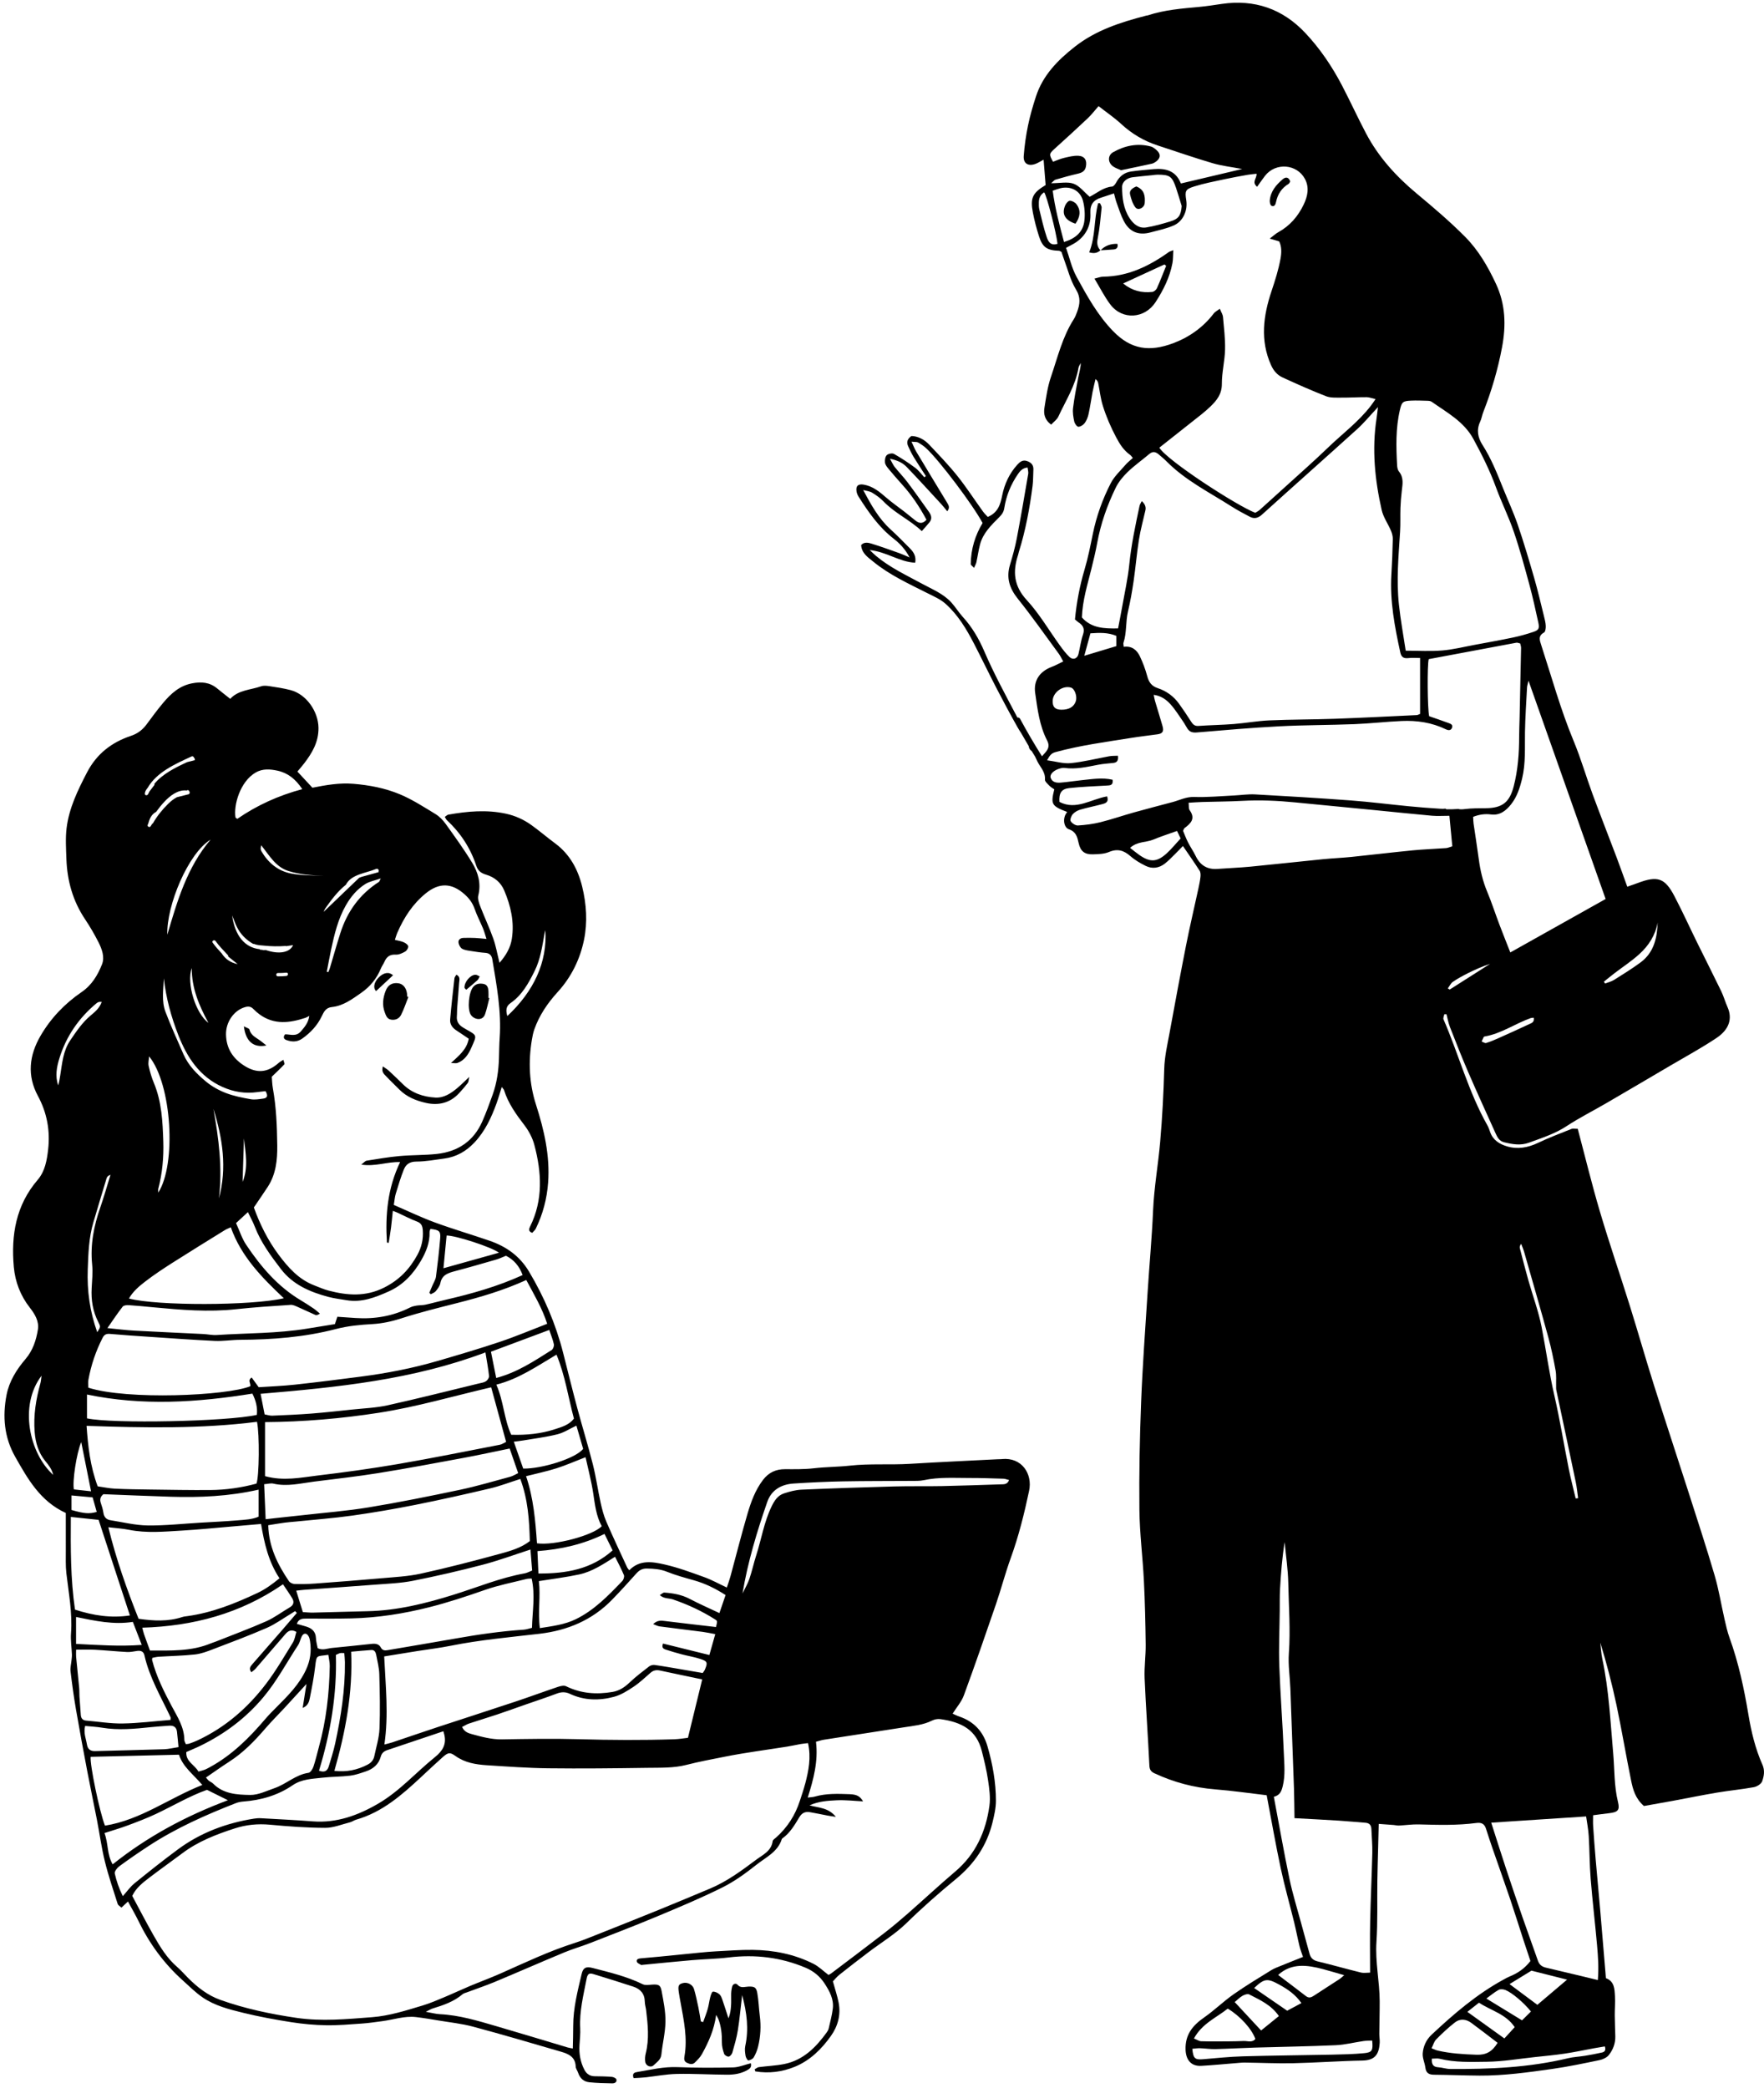 <svg xmlns="http://www.w3.org/2000/svg" width="366" height="433" viewBox="0 0 366 433" fill="none"><path d="M207.901 302.618C207.607 302.646 207.31 302.633 207.015 302.648C200.948 302.959 194.879 303.23 188.815 303.599C184.666 303.851 180.513 303.515 176.352 303.974C173.877 304.246 171.354 304.231 168.856 304.521C166.886 304.75 164.882 304.715 162.893 304.708C160.977 304.702 159.483 305.396 158.313 306.93C156.703 309.04 155.818 311.489 155.088 313.97C153.823 318.274 152.733 322.627 151.552 326.955C151.342 327.729 151.057 328.484 150.803 329.256C149.152 328.484 147.7 327.668 146.155 327.111C143.438 326.13 140.709 325.113 137.903 324.475C135.404 323.907 132.73 323.431 130.557 325.679C130.38 325.433 130.211 325.266 130.116 325.062C128.659 321.899 127.165 318.753 125.788 315.557C125.256 314.322 124.911 312.987 124.622 311.668C124.041 309.02 123.666 306.323 123.004 303.699C122.023 299.811 120.833 295.977 119.793 292.103C118.771 288.285 117.824 284.446 116.849 280.615C115.324 274.625 112.927 269.017 109.752 263.708C107.821 260.478 105.016 258.514 101.577 257.33C97.79 256.027 93.941 254.903 90.184 253.521C87.323 252.468 84.563 251.134 81.709 249.902C81.863 248.98 81.907 248.269 82.108 247.604C82.619 245.915 83.128 244.217 83.781 242.58C84.215 241.492 85.006 240.914 86.382 240.912C88.315 240.91 90.249 240.537 92.177 240.284C94.677 239.955 96.734 238.77 98.448 236.947C100.635 234.622 101.945 231.803 103.017 228.854C103.405 227.786 103.71 226.689 104.105 225.442C104.375 225.8 104.527 225.926 104.577 226.082C105.437 228.84 107.085 231.116 108.819 233.383C109.729 234.573 110.485 236.01 110.868 237.452C112.383 243.162 112.72 248.861 109.988 254.378C109.749 254.86 109.567 255.399 110.427 255.692C110.669 255.412 111.009 255.15 111.176 254.805C112.635 251.803 113.474 248.654 113.723 245.298C114.137 239.698 112.896 234.359 111.218 229.132C109.784 224.671 109.602 220.23 110.351 215.683C110.475 214.93 110.623 214.168 110.878 213.452C111.924 210.526 113.622 208.037 115.724 205.73C118.51 202.671 120.334 199.004 121.169 194.946C121.929 191.254 121.68 187.521 120.791 183.877C119.919 180.302 118.228 177.17 115.175 174.911C113.514 173.682 111.944 172.33 110.266 171.126C108.677 169.986 106.926 169.183 104.973 168.761C100.963 167.894 96.995 168.258 93.024 168.956C92.781 168.999 92.572 169.238 92.287 169.425C92.476 169.725 92.56 169.952 92.721 170.102C95.544 172.731 97.6 175.869 98.811 179.524C99.173 180.615 99.823 181.104 100.87 181.411C102.591 181.915 103.909 183.009 104.617 184.68C105.975 187.879 106.744 191.195 106.202 194.693C105.912 196.569 104.991 198.134 103.64 199.689C103.166 197.801 102.886 196.163 102.336 194.623C101.525 192.35 100.487 190.16 99.619 187.907C99.353 187.221 99.072 186.379 99.237 185.719C99.857 183.233 99.203 180.978 97.973 178.947C96.293 176.177 94.384 173.545 92.494 170.911C91.919 170.11 91.179 169.336 90.345 168.83C87.933 167.366 85.535 165.806 82.945 164.727C79.902 163.459 76.631 162.833 73.314 162.561C70.453 162.327 67.671 162.808 64.818 163.373C63.787 162.264 62.762 161.16 61.705 160.021C62.21 159.413 62.681 158.887 63.109 158.327C64.773 156.15 66.112 153.894 66.081 150.968C66.045 147.563 63.578 143.989 60.277 143.125C58.853 142.752 57.386 142.538 55.927 142.315C55.354 142.227 54.701 142.157 54.175 142.341C51.979 143.109 49.469 143.085 47.77 144.942C46.79 144.163 45.91 143.483 45.051 142.776C43.511 141.504 41.805 141.356 39.885 141.718C37.255 142.212 35.466 143.848 33.858 145.764C32.644 147.21 31.524 148.735 30.4 150.254C29.563 151.386 28.52 152.167 27.174 152.616C23.149 153.959 20.047 156.361 18.045 160.218C16.13 163.907 14.312 167.625 13.812 171.786C13.562 173.876 13.706 176.023 13.778 178.142C13.93 182.659 15.111 186.863 17.655 190.661C18.67 192.176 19.593 193.764 20.419 195.39C21.146 196.824 21.765 198.489 21.165 200.002C20.279 202.232 19.059 204.302 16.939 205.751C13.45 208.137 10.555 211.144 8.415 214.818C6.056 218.867 5.579 223.061 7.865 227.295C9.759 230.801 10.432 234.513 9.985 238.42C9.729 240.648 9.343 242.923 7.82 244.697C3.309 249.95 2.273 256.152 2.865 262.759C3.143 265.859 4.244 268.724 6.197 271.219C7.235 272.545 8.138 274.034 7.861 275.756C7.506 277.964 6.817 280.083 5.295 281.865C3.438 284.036 1.913 286.473 1.363 289.293C0.494 293.749 0.854 298.101 3.163 302.159C5.768 306.737 8.322 311.346 13.652 313.793C13.652 316.326 13.64 318.914 13.655 321.501C13.665 323.094 13.589 324.701 13.769 326.276C14.242 330.415 15.051 334.516 14.733 338.727C14.623 340.182 14.865 341.663 14.923 343.131C14.94 343.538 14.877 343.947 14.837 344.355C14.766 345.112 14.547 345.885 14.635 346.623C14.946 349.245 15.303 351.864 15.75 354.467C16.498 358.814 17.307 363.152 18.131 367.485C18.758 370.786 19.46 374.073 20.1 377.37C20.662 380.263 21.053 383.197 21.756 386.055C22.488 389.029 23.484 391.94 24.412 394.863C24.512 395.175 24.929 395.385 25.196 395.639C25.717 395.151 26.11 394.783 26.551 394.372C27.33 395.809 28.081 397.079 28.722 398.404C30.992 403.085 34 407.21 37.871 410.691C39.227 411.911 40.527 413.222 42.021 414.25C44.535 415.981 47.501 416.732 50.414 417.446C53.731 418.26 57.104 418.879 60.48 419.407C62.86 419.78 65.284 419.999 67.692 420.039C70.164 420.08 72.642 419.855 75.114 419.684C76.518 419.586 77.916 419.373 79.315 419.19C81.646 418.887 83.918 418.066 86.31 418.341C87.832 418.517 89.347 418.776 90.859 419.029C93.294 419.437 95.774 419.692 98.15 420.327C104.247 421.96 110.303 423.751 116.364 425.514C117.917 425.967 119.379 426.574 119.447 428.596C119.462 429.039 119.808 429.462 119.958 429.909C120.331 431.033 121.115 431.741 122.255 431.859C123.833 432.021 125.426 432.056 127.014 432.086C127.49 432.096 128.052 431.875 127.89 431.267C127.822 431.017 127.276 430.77 126.928 430.741C125.756 430.645 124.574 430.629 123.397 430.615C122.406 430.604 121.715 430.151 121.264 429.292C120.418 427.681 120.123 425.96 120.233 424.155C120.304 422.976 120.443 421.793 120.382 420.619C120.198 417.146 121.055 413.817 121.696 410.459C121.907 409.356 122.229 409.156 123.129 409.428C125.891 410.263 128.644 411.134 131.388 412.027C132.878 412.513 133.758 413.498 133.783 415.155C133.791 415.737 133.987 416.314 134.057 416.898C134.413 419.895 134.736 422.889 133.979 425.881C133.836 426.439 133.79 427.064 133.878 427.631C134.01 428.478 135.041 428.908 135.633 428.323C136.268 427.693 137.113 427.207 137.226 426.1C137.458 423.815 138.045 421.546 138.073 419.266C138.1 417.168 137.664 415.048 137.278 412.965C137.034 411.652 136.631 411.521 135.235 411.614C134.607 411.656 133.874 411.785 133.357 411.531C130.038 409.904 126.476 409.068 122.935 408.151C121.617 407.81 120.99 408.083 120.685 409.383C119.85 412.94 118.923 416.488 118.931 420.188C118.935 421.702 118.88 423.213 118.849 424.863C118.348 424.762 118.064 424.727 117.794 424.647C112.818 423.164 107.851 421.645 102.865 420.195C99.07 419.091 95.28 417.939 91.285 417.743C90.436 417.702 89.596 417.466 88.341 417.247C89.079 416.888 89.409 416.67 89.773 416.559C91.981 415.883 94.156 415.15 95.96 413.615C96.215 413.398 96.592 413.318 96.92 413.196C98.853 412.471 100.816 411.816 102.719 411.021C107.51 409.022 112.264 406.931 117.058 404.939C118.853 404.193 120.737 403.659 122.549 402.951C127.218 401.127 131.898 399.325 136.522 397.393C141.036 395.504 145.56 393.615 149.933 391.431C152.446 390.176 154.773 388.472 156.986 386.72C158.928 385.185 161.396 384.081 162.217 381.41C162.232 381.359 162.288 381.314 162.336 381.281C163.924 380.152 164.881 378.498 165.849 376.886C166.401 375.968 167.102 375.686 168.057 375.847C169.279 376.054 170.489 376.319 171.707 376.55C172.145 376.633 172.587 376.687 173.431 376.817C171.85 374.864 169.859 374.96 167.959 374.43C169.847 373.584 171.744 373.47 173.597 373.38C175.435 373.292 177.289 373.519 179.076 373.604C178.446 372.57 177.851 372.172 176.273 372.114C173.857 372.026 171.432 371.931 169.063 372.613C168.65 372.732 168.204 372.734 167.593 372.815C168.818 368.942 169.791 365.241 169.302 361.244C169.935 361.077 170.426 360.901 170.933 360.821C176.471 359.956 182.015 359.115 187.553 358.245C189.531 357.935 191.54 357.771 193.385 356.849C193.886 356.599 194.547 356.473 195.099 356.548C199.531 357.156 202.606 358.789 203.713 363.175C204.219 365.174 204.708 367.189 205.008 369.226C205.265 370.968 205.527 372.792 205.29 374.511C204.549 379.864 202.442 384.562 198.193 388.162C194.859 390.987 191.661 393.973 188.374 396.854C186.779 398.251 185.153 399.619 183.477 400.915C179.832 403.732 176.145 406.495 172.471 409.274C172.253 409.439 171.989 409.549 171.894 409.602C170.784 408.763 169.89 407.858 168.813 407.312C164.854 405.307 160.584 404.458 156.176 404.406C153.643 404.377 151.108 404.582 148.575 404.706C147.458 404.761 146.344 404.866 145.23 404.973C142.413 405.245 139.598 405.537 136.784 405.814C135.491 405.94 134.196 406.044 132.903 406.165C132.463 406.207 131.979 406.351 132.139 406.876C132.223 407.157 132.696 407.329 133.011 407.523C133.093 407.573 133.241 407.52 133.359 407.508C136.765 407.181 140.17 406.83 143.58 406.537C146.108 406.319 148.656 406.285 151.173 405.978C156.685 405.31 161.976 405.937 167.118 408.093C168.852 408.821 170.159 409.938 171.127 411.439C172.12 412.975 173.025 414.636 172.795 416.563C172.629 417.95 172.253 419.314 171.943 420.684C171.88 420.964 171.73 421.244 171.561 421.48C169.3 424.604 166.674 427.288 162.707 428.081C160.98 428.427 159.196 428.49 157.444 428.724C157.139 428.765 156.862 429.022 156.574 429.18C156.622 429.322 156.67 429.467 156.718 429.609C159.523 430.068 162.288 429.727 164.919 428.643C168.067 427.345 170.434 425.014 172.38 422.288C173.854 420.225 174.497 417.864 173.998 415.324C173.728 413.952 173.272 412.616 172.811 410.936C173.186 410.55 173.628 409.986 174.172 409.554C176.16 407.974 178.172 406.426 180.195 404.889C182.829 402.888 185.722 401.157 188.066 398.865C191.368 395.635 194.823 392.602 198.377 389.679C202.16 386.568 204.758 382.753 205.921 378.002C206.284 376.522 206.637 374.988 206.637 373.48C206.637 369.627 205.951 365.852 204.877 362.149C203.988 359.086 202.055 357.042 199.037 356.01C198.544 355.843 198.078 355.599 197.652 355.414C198.476 354.102 199.494 352.957 199.986 351.619C202.284 345.359 204.469 339.058 206.631 332.751C207.72 329.569 208.567 326.304 209.711 323.144C211.362 318.584 212.524 313.919 213.525 309.176C214.255 305.713 212.048 302.217 207.904 302.608L207.901 302.618ZM105.902 208.059C108.325 206.39 109.671 203.915 110.934 201.363C112.16 198.888 112.511 196.198 112.995 193.535C113.025 193.371 113.078 193.212 113.154 192.92C113.572 199.631 110.726 205.604 105.263 210.731C104.928 209.581 104.963 208.709 105.903 208.061L105.902 208.059ZM132.082 326.285C132.682 325.614 133.33 325.299 134.236 325.316C135.658 325.342 137.022 325.435 138.392 325.985C140.192 326.71 142.085 327.22 143.958 327.749C146.249 328.396 148.358 329.405 150.544 330.814C150.112 332.081 149.716 333.238 149.265 334.554C147.121 333.538 145.079 332.65 143.114 331.615C141.447 330.737 139.671 330.428 137.843 330.301C137.581 330.282 137.297 330.591 136.891 330.824C137.778 331.623 138.791 331.434 139.64 331.726C142.712 332.781 145.644 334.132 148.384 335.876C148.883 336.192 148.844 336.257 148.555 337.447C145.056 337.039 141.548 336.645 138.043 336.21C137.218 336.108 136.429 335.965 135.517 336.842C136.081 337.048 136.454 337.261 136.848 337.313C139.834 337.709 142.826 338.064 145.812 338.453C146.619 338.559 147.416 338.74 148.404 338.921C147.97 340.459 147.577 341.845 147.181 343.251C143.859 342.43 140.697 341.649 137.568 340.875C137.22 341.714 137.651 341.973 138.103 342.12C139.222 342.485 140.351 342.818 141.488 343.118C142.74 343.448 144.028 343.652 145.258 344.047C146.81 344.544 146.884 344.827 146.214 346.367C146.147 346.523 146.022 346.654 145.795 346.981C144.258 346.717 142.645 346.437 141.032 346.163C139.295 345.87 137.561 345.555 135.817 345.315C135.452 345.265 134.968 345.394 134.678 345.62C133.282 346.701 131.863 347.773 130.589 348.988C129.567 349.961 128.49 350.666 127.091 350.906C123.755 351.478 120.544 351.248 117.453 349.728C117.015 349.512 116.301 349.676 115.777 349.852C112.814 350.847 109.883 351.934 106.918 352.92C101.553 354.706 96.171 356.43 90.803 358.2C87.666 359.235 84.543 360.316 81.41 361.365C80.929 361.526 80.432 361.632 79.752 361.816C80.662 355.646 80.001 349.671 79.714 343.544C82.045 343.166 84.298 342.793 86.554 342.435C88.886 342.064 91.236 341.789 93.55 341.325C99.637 340.104 105.81 339.562 111.964 338.841C117.749 338.163 122.913 336.001 127.036 331.743C128.76 329.962 130.431 328.131 132.081 326.282L132.082 326.285ZM145.696 348.312C144.716 352.322 143.753 356.259 142.737 360.422C141.876 360.518 140.9 360.694 139.918 360.725C133.312 360.939 126.708 360.897 120.098 360.713C114.787 360.564 109.466 360.657 104.151 360.745C101.976 360.781 99.944 360.216 97.901 359.661C97.157 359.459 96.325 359.183 95.88 358.177C96.389 357.917 96.82 357.627 97.295 357.468C99.252 356.816 101.232 356.228 103.188 355.573C105.197 354.9 107.188 354.175 109.187 353.477C111.301 352.74 113.429 352.043 115.521 351.251C116.471 350.891 117.327 350.87 118.243 351.302C121.214 352.698 124.334 352.741 127.412 351.913C128.845 351.526 130.194 350.674 131.451 349.837C132.715 348.995 133.831 347.924 134.985 346.923C135.58 346.407 136.208 346.308 136.956 346.47C139.772 347.08 142.594 347.66 145.696 348.312ZM28.75 335.73C26.32 329.629 24.101 323.388 22.479 316.754C24.018 316.938 25.418 317.012 26.779 317.286C30.425 318.015 34.078 317.66 37.724 317.446C41.139 317.248 44.544 316.899 47.954 316.613C49.946 316.443 51.939 316.265 54.163 316.071C54.84 320.059 55.682 323.854 57.988 327.338C56.521 328.543 55.057 329.614 53.416 330.385C48.764 332.572 44.011 334.478 38.868 335.186C38.518 335.234 38.156 335.264 37.823 335.373C34.882 336.333 31.898 336.186 28.749 335.733L28.75 335.73ZM29.409 341.152C24.717 341.5 20.308 341.162 15.78 340.945V335.36C19.767 336.182 23.57 337.004 27.562 336.381C28.177 337.969 28.744 339.431 29.409 341.152ZM19.218 310.557C19.509 311.586 19.789 312.579 20.069 313.572C18.481 314.008 17.44 313.92 14.837 313.17V310.156C16.304 310.29 17.622 310.411 19.218 310.557ZM16.853 299.085C17.562 302.635 18.202 305.831 18.895 309.295C17.567 309.148 16.437 309.024 15.329 308.901C14.996 307.236 15.858 301.482 16.853 299.087V299.085ZM17.962 295.722C29.859 296.125 41.624 296.365 53.323 294.885C53.872 297.441 53.786 306.296 53.207 307.702C50.1 308.544 46.896 309.005 43.65 309.032C39.466 309.065 35.28 308.984 31.096 308.929C28.676 308.898 26.256 308.866 23.838 308.75C22.67 308.694 21.509 308.442 20.269 308.268C18.708 304.092 18.26 299.962 17.962 295.72V295.722ZM18.05 294.169V289.223C29.584 291.621 40.937 290.871 52.365 289.036C53.099 290.495 53.459 291.917 53.29 293.446C47.201 294.827 23.285 295.317 18.05 294.169ZM21.45 309.897C26.141 310.078 30.796 310.288 35.451 310.426C41.472 310.603 47.466 310.358 53.66 308.952V314.555C52.355 315.139 50.82 315.192 49.325 315.32C46.742 315.538 44.151 315.651 41.561 315.804C37.914 316.019 34.264 316.427 30.62 316.379C28.054 316.344 25.495 315.702 22.937 315.3C22.101 315.169 21.596 314.678 21.461 313.78C21.358 313.085 21.155 312.397 20.921 311.734C20.642 310.946 20.866 310.361 21.45 309.899V309.897ZM103.811 322.236C98.357 323.731 92.875 325.147 87.355 326.363C84.664 326.957 81.866 327.086 79.108 327.332C74.526 327.741 69.939 328.091 65.352 328.429C63.943 328.532 62.522 328.557 61.109 328.519C60.708 328.507 60.161 328.252 59.944 327.93C57.613 324.48 55.77 320.832 55.652 316.331C56.756 316.157 57.894 315.959 59.036 315.802C59.795 315.698 60.561 315.654 61.323 315.576C65.246 315.174 69.184 314.882 73.087 314.335C77.461 313.722 81.823 312.972 86.156 312.11C91.357 311.076 96.534 309.912 101.696 308.697C103.75 308.213 105.734 307.442 107.957 306.736C109.542 310.985 109.817 315.257 109.932 319.623C108.121 321.032 105.936 321.655 103.811 322.239V322.236ZM110.062 321.372C110.18 322.849 110.291 324.248 110.411 325.729C109.824 325.956 109.358 326.224 108.859 326.314C103.781 327.23 99.03 329.215 94.137 330.74C88.329 332.55 82.431 334.03 76.284 334.163C72.508 334.244 68.733 334.372 64.957 334.456C64.256 334.473 63.551 334.387 62.835 334.347C62.384 332.89 61.957 331.509 61.461 329.906C61.981 329.848 62.527 329.77 63.075 329.73C68.021 329.371 72.967 329.039 77.909 328.653C80.495 328.451 83.116 328.363 85.649 327.862C90.508 326.901 95.342 325.783 100.134 324.533C103.427 323.673 106.633 322.479 110.062 321.374V321.372ZM105.888 306.272C102.42 307.205 98.971 308.236 95.459 308.977C89.173 310.303 82.871 311.578 76.535 312.622C71.945 313.38 67.288 313.735 62.661 314.262C60.904 314.463 59.145 314.638 57.386 314.829C56.751 314.897 56.116 314.975 55.117 315.089C55.009 312.553 54.911 310.28 54.807 307.828C55.589 307.767 56.188 307.578 56.713 307.702C59.569 308.372 62.343 307.646 65.136 307.291C69.582 306.724 74.041 306.237 78.464 305.524C84.396 304.569 90.302 303.457 96.21 302.363C99.334 301.784 102.437 301.101 105.746 300.426C106.308 302.046 106.88 303.692 107.515 305.524C106.913 305.806 106.422 306.126 105.885 306.27L105.888 306.272ZM103.688 299.646C96.626 301.012 89.576 302.444 82.488 303.659C76.966 304.606 71.407 305.365 65.846 306.031C62.353 306.451 58.842 307.217 54.989 306.152V294.948C62.882 294.898 70.82 294.218 78.642 293.005C86.415 291.798 94.029 289.558 101.911 287.726C102.916 291.397 103.939 295.132 105.01 299.047C104.615 299.233 104.174 299.554 103.69 299.647L103.688 299.646ZM100.836 286.467C100.411 286.745 99.843 286.815 99.327 286.939C93.031 288.463 86.751 290.059 80.429 291.458C78.023 291.99 75.519 292.08 73.055 292.342C70.245 292.64 67.435 292.955 64.617 293.174C61.913 293.384 59.203 293.499 56.493 293.611C55.987 293.633 55.475 293.447 54.904 293.346C54.619 291.896 54.354 290.546 54.066 289.078C70.101 287.723 85.68 286.157 100.719 280.49C101.008 282.279 101.305 283.824 101.47 285.382C101.507 285.729 101.157 286.254 100.836 286.465V286.467ZM58.714 328.58C59.404 329.616 60.05 330.519 60.62 331.468C61.09 332.247 60.935 332.898 60.09 333.387C58.462 334.331 56.942 335.503 55.233 336.257C51.785 337.779 48.242 339.085 44.738 340.477C44.409 340.608 44.066 340.701 43.74 340.837C39.7 342.516 35.458 342.322 31.116 342.319C30.65 341.048 30.256 340.002 29.889 338.947C29.737 338.508 29.642 338.047 29.518 337.583C40.073 337.263 49.872 334.679 58.714 328.581V328.58ZM31.61 343.838C32.019 343.763 32.464 343.637 32.915 343.609C35.436 343.45 37.967 343.41 40.474 343.133C41.737 342.994 42.985 342.518 44.187 342.057C47.925 340.628 51.679 339.224 55.347 337.628C57.118 336.857 58.711 335.677 60.383 334.68C60.67 334.51 60.949 334.322 61.23 334.142C61.35 334.269 61.471 334.397 61.59 334.524C60.569 335.716 59.554 336.913 58.523 338.097C56.471 340.453 54.401 342.793 52.355 345.156C51.977 345.592 51.559 346.082 52.154 346.828C52.458 346.573 52.788 346.359 53.035 346.074C55.085 343.713 57.119 341.338 59.162 338.969C59.734 338.304 60.367 337.817 61.496 338.455C61.265 339.174 61.163 340.015 60.76 340.668C58.989 343.526 57.295 346.452 55.273 349.124C51.45 354.175 46.758 358.268 40.955 360.967C40.421 361.216 39.866 361.42 39.31 361.617C39.1 361.693 38.863 361.695 38.572 361.743C38.452 361.436 38.256 361.171 38.252 360.904C38.228 358.235 36.837 356.112 35.635 353.865C33.999 350.807 32.446 347.685 31.557 344.297C31.53 344.196 31.578 344.075 31.608 343.838H31.61ZM38.657 363.371C39.638 362.936 40.671 362.519 41.667 362.03C46.651 359.586 50.984 356.352 54.593 352.067C57.429 348.698 59.457 344.837 61.85 341.199C62.2 340.668 62.313 339.987 62.6 339.408C62.983 338.636 63.624 338.627 64.037 339.385C64.201 339.685 64.277 340.048 64.33 340.391C64.649 342.468 64.383 344.401 63.462 346.366C62.041 349.393 59.77 351.662 57.479 353.958C56.647 354.792 55.806 355.626 55.044 356.523C51.732 360.408 48.159 363.984 43.625 366.463C43.264 366.66 42.904 366.872 42.523 367.024C42.147 367.175 41.742 367.26 41.178 367.424C40.366 365.988 38.521 365.377 38.659 363.369L38.657 363.371ZM47.567 365.37C50.48 363.505 52.839 361.063 55.075 358.464C56.342 356.992 57.731 355.624 59.052 354.199C60.526 352.607 61.986 351.001 63.586 349.254C63.322 350.921 63.079 352.468 62.8 354.223C63.941 353.756 64.135 352.914 64.286 352.16C64.712 350.023 65.131 347.878 65.386 345.716C65.696 343.093 65.63 343.592 68.123 343.208C68.228 343.984 68.433 344.766 68.42 345.543C68.319 351.22 67.682 356.828 66.169 362.316C65.793 363.679 65.486 365.065 65.033 366.403C64.863 366.905 64.413 367.625 64.009 367.683C61.333 368.067 59.4 370.023 56.962 370.86C55.299 371.431 53.585 372.298 51.904 372.273C49.197 372.231 46.336 372.086 44.199 369.902C43.962 369.66 43.599 369.543 43.33 369.325C43.113 369.15 42.949 368.909 42.732 368.662C44.393 367.528 45.953 366.408 47.569 365.373L47.567 365.37ZM69.693 343.229C70.023 343.083 70.277 342.931 70.552 342.86C70.767 342.803 71.01 342.848 71.432 342.848C71.479 343.491 71.558 344.115 71.565 344.736C71.626 350.431 70.744 356.017 69.552 361.559C69.206 363.17 68.69 364.747 68.219 366.33C67.941 367.263 67.353 367.688 66.187 367.237C68.578 359.409 69.925 351.438 69.693 343.229ZM72.859 342.566C74.383 342.434 75.711 342.296 77.042 342.21C77.718 342.167 77.959 342.692 78.058 343.231C78.307 344.562 78.663 345.898 78.7 347.241C78.804 351.009 78.892 354.787 78.736 358.55C78.657 360.46 78.053 362.35 77.659 364.244C77.495 365.035 77.007 365.597 76.283 365.977C74.153 367.094 71.916 367.56 69.377 367.278C71.697 359.16 73.219 351.095 72.858 342.566H72.859ZM77.16 340.933C74.404 341.22 71.649 341.527 68.892 341.785C67.923 341.877 66.946 342.349 65.914 341.832C65.788 341.142 65.58 340.451 65.554 339.753C65.498 338.317 64.642 337.661 63.4 337.308C62.837 337.149 62.275 336.985 61.59 336.789C61.957 335.725 62.742 335.695 63.569 335.695C66.696 335.695 69.826 335.735 72.951 335.657C78.398 335.522 83.749 334.68 89.032 333.347C92.986 332.351 96.84 331.071 100.688 329.727C103.461 328.759 106.379 328.203 109.235 327.481C109.56 327.398 109.912 327.418 110.308 327.385C111.08 330.81 110.469 334.14 110.374 337.615C109.779 337.752 109.227 337.959 108.663 337.997C103.889 338.316 99.166 339.005 94.46 339.838C89.817 340.658 85.165 341.431 80.517 342.226C79.908 342.331 79.368 342.362 79.008 341.683C78.622 340.955 77.911 340.857 77.163 340.935L77.16 340.933ZM129.45 326.677C129.581 326.997 129.378 327.63 129.11 327.91C126.209 330.932 123.286 333.964 119.457 335.829C117.169 336.943 114.648 337.258 112.009 337.673C111.574 334.286 112.191 331.073 111.805 327.923C114.787 327.441 117.522 327.116 120.201 326.533C122.877 325.951 125.159 324.419 127.613 322.871C128.256 324.17 128.926 325.394 129.45 326.677ZM127.107 321.548C122.716 325.47 117.504 326.367 111.714 326.347C111.646 324.785 111.581 323.346 111.51 321.705C116.375 321.337 120.944 320.328 125.425 318.138C126.015 319.333 126.53 320.379 127.107 321.548ZM123.071 309.62C123.435 312.011 123.682 314.405 124.846 316.531C123.114 318.428 114.938 320.618 111.414 320.079C111.089 315.419 110.691 310.691 109.151 306.162C111.397 305.59 113.464 305.161 115.467 304.524C117.418 303.904 119.303 303.071 121.493 302.223C122.03 304.685 122.689 307.13 123.069 309.62H123.071ZM120.995 300.491C119.497 302.447 112.483 304.645 108.559 304.587C107.924 302.772 107.307 301.012 106.606 299.011C107.352 298.913 107.96 298.852 108.561 298.75C110.929 298.348 113.327 298.054 115.652 297.472C116.987 297.139 118.202 296.33 119.594 295.679C120.072 297.322 120.541 298.936 120.994 300.491H120.995ZM119.079 294.225C118.066 295.546 116.543 295.96 115.117 296.425C112.236 297.36 109.248 297.671 106.069 297.567C104.567 294.313 104.511 290.624 102.981 287.176C107.649 285.986 111.382 283.363 115.463 280.953C117.244 285.245 117.9 289.789 119.081 294.225H119.079ZM114.92 278.806C114.994 279.166 114.761 279.808 114.462 279.995C110.886 282.243 107.369 284.627 102.956 285.792C102.594 283.987 102.246 282.251 101.865 280.346C105.918 278.834 109.85 277.367 113.962 275.832C114.336 276.95 114.721 277.856 114.92 278.805V278.806ZM113.535 274.552C110.159 275.85 106.964 277.208 103.682 278.307C99.377 279.749 95.017 281.034 90.657 282.301C85.492 283.799 80.216 284.816 74.885 285.508C70.32 286.102 65.751 286.682 61.176 287.179C58.661 287.453 56.125 287.543 53.676 287.71C53.124 286.944 52.688 286.341 52.224 285.699C51.282 286.281 52.108 286.957 51.922 287.511C47.004 289.495 26.395 290.389 18.33 287.808C18.33 287.282 18.244 286.699 18.345 286.15C18.898 283.118 19.88 280.227 21.282 277.475C21.635 276.78 22.066 276.587 22.824 276.653C25.528 276.892 28.236 277.072 30.944 277.253C35.479 277.555 40.015 277.896 44.555 278.105C46.314 278.186 48.088 277.884 49.855 277.876C56.546 277.845 63.203 277.328 69.675 275.647C72.231 274.982 74.728 274.76 77.317 274.612C79.298 274.499 81.307 274.063 83.201 273.45C87.048 272.207 90.962 271.24 94.874 270.247C99.678 269.027 104.433 267.645 109.194 265.476C110.765 268.43 112.465 271.24 113.535 274.556V274.552ZM92.663 256.248C94.515 256.223 102.008 258.648 103.528 259.813C99.717 260.879 96.075 261.899 92.01 263.036C92.253 260.5 92.459 258.365 92.663 256.248ZM79.771 199.459C80.223 198.437 80.885 197.922 82.096 197.993C82.743 198.031 83.466 197.696 84.058 197.36C84.394 197.169 84.746 196.607 84.701 196.262C84.659 195.941 84.145 195.593 83.764 195.424C83.239 195.188 82.642 195.109 81.927 194.925C82.115 194.381 82.249 193.885 82.453 193.419C83.814 190.295 85.626 187.496 88.3 185.313C91.109 183.019 93.704 183.082 96.391 185.477C97.341 186.324 98.046 187.261 98.47 188.484C98.951 189.874 99.647 191.188 100.212 192.549C100.474 193.179 100.648 193.845 100.942 194.737C99.969 194.649 99.282 194.562 98.593 194.533C97.774 194.5 96.951 194.489 96.132 194.523C95.534 194.548 95.04 194.895 95.135 195.513C95.204 195.969 95.498 196.546 95.871 196.761C96.406 197.071 97.096 197.139 97.732 197.242C98.722 197.403 99.718 197.55 100.716 197.623C101.576 197.686 102.009 198.154 102.14 198.93C103.047 204.344 104.06 209.746 103.672 215.285C103.572 216.696 103.571 218.115 103.524 219.529C103.441 222.075 103.09 224.582 102.233 226.989C101.563 228.873 100.874 230.758 100.068 232.588C98.269 236.681 94.997 238.851 90.637 239.326C88.068 239.606 85.46 239.533 82.884 239.767C80.603 239.974 78.337 240.363 76.072 240.726C75.752 240.778 75.482 241.144 74.957 241.537C77.828 241.999 80.303 240.927 83.02 241.016C80.391 246.474 79.927 252.03 80.281 257.707C80.404 257.728 80.526 257.748 80.649 257.769C80.812 256.722 80.994 255.676 81.13 254.625C81.272 253.516 81.37 252.402 81.506 251.124C81.903 251.283 82.252 251.407 82.587 251.561C83.872 252.15 85.122 252.826 86.443 253.317C87.37 253.662 87.651 254.172 87.721 255.137C87.855 256.975 87.482 258.642 86.61 260.243C84.991 263.212 82.843 265.47 79.701 267.046C75.835 268.986 72.077 268.687 68.183 267.673C67.16 267.406 66.182 266.963 65.192 266.582C61.965 265.339 59.772 262.865 57.787 260.201C55.556 257.208 53.915 253.88 52.67 250.427C53.703 248.901 54.639 247.553 55.538 246.18C57.26 243.546 57.565 240.577 57.525 237.532C57.472 233.575 57.322 229.628 56.617 225.719C56.461 224.855 56.448 223.967 56.39 223.318C57.361 222.375 58.21 221.586 58.999 220.744C59.1 220.636 58.896 220.242 58.792 219.804C58.379 220.073 58.076 220.222 57.834 220.436C55.496 222.503 53.253 222.687 50.619 220.989C48.28 219.481 46.941 217.397 46.893 214.547C46.848 211.961 48.537 209.553 50.827 208.883C51.544 208.672 52.065 208.744 52.58 209.274C52.99 209.695 53.439 210.09 53.916 210.431C56.93 212.588 60.136 212.17 63.381 211.094C63.598 211.023 63.795 210.89 64.175 210.7C63.971 212.112 63.226 212.986 62.419 213.916C61.421 215.064 60.254 214.504 59.15 214.519C58.719 215.045 58.848 215.487 59.37 215.685C60.521 216.119 61.653 216.159 62.739 215.384C64.453 214.163 65.849 212.677 66.757 210.769C67.197 209.844 67.623 208.991 68.835 208.866C71.23 208.621 73.083 207.213 74.978 205.892C76.823 204.606 78.166 202.941 79.025 200.868C79.227 200.38 79.557 199.946 79.771 199.462V199.459ZM46.871 226.694C45.411 226.132 43.967 225.333 42.765 224.338C40.86 222.763 39.085 220.994 38.067 218.657C36.795 215.741 35.468 212.845 34.34 209.874C33.492 207.636 33.896 205.251 34.001 202.908C34.443 206.985 35.517 210.9 37.001 214.688C38.806 219.3 41.404 223.298 46.157 225.432C48.476 226.473 50.885 226.859 53.408 226.501C53.978 226.42 54.553 226.369 55.095 226.307C55.583 227.143 55.578 227.716 54.639 227.846C53.769 227.965 52.854 228.126 52.01 227.977C50.273 227.668 48.509 227.325 46.871 226.694ZM50.331 245.133L50.618 236.126C50.951 239.14 51.553 242.162 50.331 245.133ZM44.283 229.984C46.197 236.083 47.131 242.238 45.421 248.546C46.187 242.293 45.386 236.129 44.283 229.984ZM33.881 236.741C33.75 232.637 33.554 228.507 31.932 224.615C31.457 223.478 31.103 222.277 30.843 221.074C30.706 220.45 30.895 219.758 30.937 219.094C35.675 224.898 36.625 241.474 32.837 247.352C32.837 246.939 32.794 246.729 32.843 246.543C33.687 243.327 33.986 240.028 33.881 236.739V236.741ZM30.725 170.897C31.017 169.889 31.366 168.92 32.402 168.374C32.923 167.652 33.475 166.954 34.085 166.305C35.275 165.042 36.895 163.739 38.743 163.951C38.796 163.907 38.868 163.877 38.957 163.877C39.138 163.877 39.244 163.993 39.277 164.129C39.41 164.275 39.391 164.542 39.222 164.659C39.259 164.666 39.295 164.673 39.335 164.679C38.536 164.881 37.735 165.082 36.706 165.342C36.051 165.692 35.453 166.163 34.902 166.702C33.704 167.875 32.593 169.246 31.761 170.703C31.713 170.788 31.645 170.836 31.573 170.858C31.469 171.023 31.366 171.187 31.264 171.353C31.03 171.73 30.435 171.383 30.67 171.005C30.692 170.972 30.713 170.937 30.733 170.904C30.73 170.901 30.726 170.899 30.723 170.896L30.725 170.897ZM39.788 200.76C39.759 204.876 41.273 208.523 43.257 212.153C40.565 210.181 38.657 203.905 39.788 200.76ZM57.655 201.804C58.243 201.804 58.828 201.796 59.414 201.728C59.853 201.677 59.848 202.365 59.414 202.416C58.828 202.484 58.243 202.492 57.655 202.492C57.211 202.492 57.212 201.804 57.655 201.804ZM78.627 182.903C74.627 185.454 72.037 189.073 70.61 193.549C69.841 195.961 69.158 198.401 68.43 200.826C68.349 201.096 68.223 201.353 68.117 201.617C68.012 201.589 67.906 201.562 67.802 201.534C68.1 200.001 68.374 198.461 68.702 196.934C69.383 193.761 70.131 190.616 71.769 187.752C72.785 185.973 74.073 184.441 75.784 183.357C76.638 182.817 77.718 182.631 78.998 182.18C78.759 182.654 78.73 182.836 78.627 182.903ZM71.757 183.509C72.898 181.281 75.959 181.107 78.05 180.211C78.423 180.051 78.748 180.544 78.476 180.758C78.524 180.758 78.574 180.761 78.622 180.763L78.532 180.864C78.522 180.875 78.516 180.887 78.507 180.897C77.347 181.218 76.187 181.54 75.026 181.862C74.854 181.923 74.683 181.988 74.516 182.057C72.019 184.451 69.522 186.843 67.135 189.132C67.207 188.992 67.346 188.607 67.573 188.287C68.808 186.545 70.088 184.837 71.755 183.508L71.757 183.509ZM67.207 181.688C64.931 181.533 62.613 181.598 60.39 181.169C57.683 180.645 55.636 178.946 54.233 176.537C54.147 176.389 54.112 176.205 54.086 176.033C54.069 175.927 54.114 175.811 54.192 175.307C55.921 177.467 57.179 179.765 59.753 180.615C62.184 181.417 64.694 181.512 67.208 181.688H67.207ZM53.061 160.212C54.493 159.388 56.038 159.512 57.534 159.83C59.695 160.29 61.313 161.554 62.718 163.668C57.758 164.997 53.285 167.031 49.242 169.83C49.026 169.671 48.875 169.618 48.862 169.541C48.433 167.012 49.81 162.082 53.059 160.213L53.061 160.212ZM49.099 192.141C49.863 193.739 51.044 194.911 52.527 195.765C52.527 195.765 52.529 195.765 52.531 195.765C52.609 195.77 52.687 195.775 52.764 195.78C53.383 196.063 54.251 196.068 54.82 196.128C56.28 196.282 57.749 196.304 59.213 196.199C59.239 196.198 59.264 196.193 59.288 196.186C59.301 196.203 59.314 196.223 59.324 196.241C59.816 196.168 60.309 196.093 60.806 196.02C60.133 197.597 57.832 197.968 55.15 197.042C54.977 197.047 54.803 197.052 54.631 197.057C54.434 196.982 54.217 196.954 53.993 196.984C53.956 196.95 53.928 196.909 53.91 196.864C50.803 196.553 48.739 194.079 48.163 189.857C48.519 190.731 48.771 191.453 49.099 192.14V192.141ZM44.723 195.17C45.469 196.224 46.397 197.136 47.269 198.083C47.355 198.177 47.375 198.285 47.354 198.383C48.005 198.908 48.658 199.434 49.31 199.961C47.831 199.664 46.74 198.902 45.992 197.723C45.334 197.018 44.686 196.306 44.129 195.518C43.872 195.155 44.469 194.812 44.723 195.17ZM43.692 174.138C38.815 179.869 36.77 186.87 34.718 193.862C34.516 187.831 39.023 176.993 43.692 174.138ZM30.64 163.393C32.53 160.111 36.442 158.42 39.741 156.889C40.021 156.76 40.275 157.012 40.265 157.239C40.297 157.228 40.328 157.216 40.361 157.206C40.391 157.354 40.421 157.503 40.451 157.65C39.907 157.79 39.363 157.931 38.819 158.07C36.386 159.194 33.727 160.508 32.028 162.569C32.071 162.655 32.071 162.761 31.993 162.867C31.93 162.953 31.864 163.036 31.797 163.118C31.529 163.471 31.26 163.824 30.992 164.175C30.94 164.283 30.89 164.392 30.844 164.505C30.818 164.568 30.779 164.616 30.735 164.651C30.663 165.044 30.029 165.031 30.053 164.605C30.082 164.129 30.338 163.748 30.643 163.393H30.64ZM30.151 265.776C31.97 264.374 33.898 263.104 35.837 261.869C39.418 259.586 43.037 257.367 46.646 255.13C46.99 254.917 47.38 254.777 47.889 254.539C50.036 260.609 54.366 264.989 58.89 269.256C52.232 270.816 32.573 270.859 26.756 269.312C27.6 267.819 28.875 266.761 30.151 265.776ZM26.759 270.693C28.464 270.801 30.163 270.978 31.862 271.139C37.57 271.678 43.269 272.157 49.011 271.53C52.764 271.121 56.537 270.879 60.306 270.629C60.829 270.594 61.396 270.9 61.91 271.123C63.094 271.635 64.249 272.208 65.433 272.719C65.658 272.815 65.96 272.732 66.376 272.442C65.948 272.092 65.546 271.708 65.09 271.398C64.211 270.801 63.319 270.224 62.407 269.68C57.622 266.832 54.117 262.706 51.074 258.164C50.2 256.859 49.718 255.294 48.973 253.67C49.746 252.957 50.5 252.259 51.438 251.392C51.969 252.501 52.479 253.411 52.851 254.374C54.117 257.677 56.206 260.487 58.319 263.243C60.763 266.428 64.304 267.955 68.074 268.963C69.324 269.296 70.623 269.447 71.903 269.664C75.029 270.194 77.801 269.11 80.588 267.873C83.66 266.511 85.757 264.216 87.386 261.4C88.432 259.593 89.19 257.682 89.127 255.533C89.12 255.313 89.243 255.089 89.304 254.875C91.118 255.086 91.454 255.333 91.33 256.848C91.115 259.497 90.805 262.139 90.458 264.773C90.377 265.393 89.99 265.975 89.74 266.572C89.523 267.089 89.298 267.605 89.077 268.12C89.18 268.222 89.281 268.323 89.384 268.424C89.734 268.218 90.178 268.086 90.415 267.789C90.813 267.29 91.251 266.72 91.368 266.12C91.706 264.394 92.986 264.013 94.403 263.638C97.253 262.887 100.086 262.066 102.918 261.246C103.587 261.052 104.226 260.743 104.982 260.445C106.611 261.264 107.762 262.592 108.435 264.45C103.266 266.806 97.885 268.324 92.418 269.581C91.038 269.897 89.674 270.285 88.291 270.587C87.683 270.72 87.04 270.683 86.421 270.784C85.971 270.857 85.503 270.963 85.099 271.167C81.533 272.971 77.748 273.616 73.788 273.357C72.555 273.278 71.323 273.188 69.993 273.097C69.844 273.548 69.705 273.969 69.489 274.622C67.634 274.922 65.662 275.239 63.692 275.562C57.496 276.575 51.219 276.474 44.98 276.883C44.051 276.945 43.106 276.722 42.168 276.676C37.392 276.437 32.615 276.235 27.84 275.971C26.09 275.875 24.347 275.647 22.284 275.449C23.421 273.825 24.381 272.366 25.453 270.995C25.67 270.716 26.319 270.663 26.756 270.692L26.759 270.693ZM22.116 244.365C22.207 244.065 22.441 243.808 22.925 243.656C22.219 245.928 21.574 248.221 20.795 250.469C19.469 254.293 18.708 258.164 19.117 262.249C19.281 263.875 19.107 265.543 19.018 267.187C18.884 269.647 19.263 271.986 20.394 274.194C20.899 275.182 20.878 275.194 20.175 276.298C18.631 271.99 18.048 267.709 18.206 263.295C18.323 259.989 18.426 256.697 19.376 253.497C20.281 250.451 21.189 247.405 22.118 244.365H22.116ZM8.625 285.32C8.518 286.042 8.501 286.47 8.388 286.873C7.46 290.188 6.916 293.545 7.192 297.002C7.367 299.218 7.967 301.272 9.403 303.032C10.048 303.823 10.729 304.611 11.044 305.894C6.097 301.439 3.881 291.516 8.625 285.32ZM12.496 223.038C12.384 223.728 12.286 224.417 12.075 225.097C11.4 223.181 11.772 221.269 12.332 219.463C13.746 214.899 16.372 211.099 20.059 208.047C20.19 207.938 20.357 207.862 20.52 207.804C20.619 207.769 20.742 207.797 21.111 207.797C20.629 209.13 19.681 209.886 18.812 210.612C17.057 212.081 15.82 213.931 14.563 215.791C13.076 217.99 12.904 220.542 12.498 223.037L12.496 223.038ZM15.558 333.833C14.631 327.418 14.65 321.118 14.696 314.612C16.634 314.816 18.471 315.01 20.458 315.22C22.597 321.745 24.752 328.328 26.952 335.042C23.033 335.645 19.318 335.05 15.556 333.833H15.558ZM16.765 355.709C16.66 354.421 16.568 353.131 16.486 351.84C16.45 351.254 16.485 350.664 16.43 350.082C16.23 347.927 15.997 345.774 15.793 343.619C15.755 343.214 15.789 342.805 15.789 342.143C17.16 342.143 18.431 342.087 19.696 342.157C21.927 342.279 24.154 342.51 26.386 342.628C27.083 342.664 27.791 342.488 28.492 342.399C29.233 342.303 29.787 342.515 29.964 343.305C31 347.912 33.399 351.941 35.381 356.146C35.424 356.238 35.386 356.368 35.386 356.708C32.01 356.979 28.727 357.398 25.44 357.451C22.92 357.491 20.394 357.061 17.869 356.853C17.148 356.793 16.82 356.378 16.765 355.709ZM18.035 361.793C17.846 360.596 17.302 359.434 17.662 357.96C18.879 358.083 20.041 358.136 21.181 358.326C24.603 358.898 28.004 358.557 31.413 358.202C32.643 358.074 33.878 358.001 35.111 357.909C36.011 357.842 36.606 358.205 36.719 359.144C36.842 360.175 36.926 361.211 37.037 362.348C35.894 362.525 34.975 362.764 34.05 362.794C29.278 362.95 24.503 363.044 19.731 363.177C18.736 363.205 18.192 362.774 18.038 361.794L18.035 361.793ZM18.812 364.364C24.904 364.218 30.988 364.074 37.137 363.926C37.931 366.451 40.136 368.024 41.974 370.202C35.105 372.906 29.238 377.44 21.78 378.644C20.656 375.794 18.605 365.889 18.812 364.364ZM21.675 380.179C23.427 379.608 24.997 379.157 26.521 378.587C28.502 377.844 30.489 377.095 32.399 376.192C35.967 374.506 39.373 372.472 42.946 371.214C44.403 371.936 45.702 372.581 47.286 373.367C38.531 376.641 30.584 380.92 23.376 386.665C22.161 384.587 22.512 382.367 21.674 380.175L21.675 380.179ZM25.481 393.258C24.681 391.653 24.167 390.117 23.812 388.562C23.716 388.142 24.304 387.391 24.768 387.052C26.764 385.589 28.805 384.185 30.876 382.833C36.533 379.139 42.674 376.419 48.943 373.969C49.426 373.78 49.961 373.679 50.48 373.639C54.185 373.359 57.647 372.361 60.74 370.247C62.585 368.987 64.746 368.942 66.837 368.7C68.77 368.477 70.731 368.505 72.662 368.273C73.756 368.14 74.829 367.751 75.885 367.397C77.417 366.884 78.569 365.942 79.01 364.301C79.194 363.615 79.661 363.205 80.319 362.985C84.162 361.695 88.005 360.402 91.996 359.061C92.106 359.47 92.154 359.633 92.192 359.798C92.654 361.809 91.821 363.154 90.248 364.422C86.304 367.601 82.917 371.48 78.498 374.058C74.318 376.497 69.877 378.133 64.891 377.752C61.302 377.476 57.706 377.301 54.114 377.099C53.646 377.072 53.167 377.11 52.703 377.185C46.961 378.098 41.633 380.081 36.936 383.547C33.856 385.82 30.859 388.209 27.885 390.617C27.033 391.309 26.385 392.252 25.48 393.26L25.481 393.258ZM167.062 369.932C166.752 371.131 166.341 372.304 165.961 373.483C165 376.464 163.369 379.01 161.028 381.099C160.764 381.334 160.352 381.578 160.315 381.86C160.045 383.918 158.241 384.699 156.909 385.697C153.896 387.95 150.848 390.211 147.333 391.685C143.796 393.167 140.26 394.652 136.707 396.096C132.445 397.829 128.168 399.528 123.893 401.224C122.36 401.832 120.828 402.462 119.258 402.963C113.958 404.648 108.953 407.034 103.887 409.285C101.789 410.219 99.627 411.006 97.508 411.896C95.715 412.65 93.953 413.481 92.157 414.23C90.69 414.842 89.223 415.482 87.703 415.936C84.261 416.967 80.825 418.084 77.218 418.363C71.984 418.766 66.742 419.273 61.499 418.502C56.128 417.711 50.831 416.601 45.702 414.769C43.08 413.832 40.975 412.166 39.037 410.24C38.284 409.492 37.599 408.67 36.795 407.982C34.642 406.139 33.206 403.765 31.839 401.356C30.324 398.689 28.916 395.962 27.436 393.21C28.218 391.551 29.627 390.465 31.021 389.399C33.271 387.678 35.59 386.05 37.855 384.348C41.115 381.898 44.847 380.465 48.676 379.222C51.065 378.446 53.472 378.211 55.992 378.443C59.806 378.796 63.641 379.084 67.467 379.094C69.183 379.099 70.903 378.378 72.614 377.947C73.065 377.833 73.465 377.521 73.915 377.394C79.333 375.849 83.401 372.255 87.394 368.543C88.865 367.175 90.322 365.793 91.824 364.462C92.948 363.465 93.326 363.351 94.476 364.175C96.454 365.592 98.7 365.962 101.005 366.109C105.245 366.38 109.491 366.693 113.738 366.744C120.581 366.826 127.426 366.751 134.269 366.651C136.974 366.612 139.776 366.714 142.354 366.053C145.028 365.365 147.731 364.868 150.42 364.332C154.695 363.48 159.03 362.933 163.339 362.244C164.269 362.094 165.187 361.88 166.116 361.716C166.568 361.637 167.029 361.6 167.652 361.524C168.324 364.543 167.765 367.25 167.069 369.935L167.062 369.932ZM207.697 307.853C203.625 307.981 199.556 308.135 195.484 308.216C192.182 308.282 188.876 308.2 185.574 308.289C179.145 308.463 172.718 308.677 166.293 308.957C165.075 309.01 163.843 309.347 162.674 309.728C161.369 310.152 160.68 311.223 160.083 312.455C158.523 315.674 157.989 319.199 156.909 322.556C156.385 324.18 156.033 325.861 155.48 327.474C155.123 328.515 154.541 329.478 154.06 330.476C155.15 323.938 157.048 317.684 159.19 311.505C160.052 309.017 162.101 307.853 164.644 307.686C168.055 307.462 171.475 307.301 174.893 307.236C179.605 307.145 184.319 307.175 189.032 307.139C189.914 307.132 190.819 307.173 191.67 306.991C194.821 306.313 198.009 306.542 201.183 306.535C203.522 306.53 205.862 306.613 208.201 306.684C208.565 306.696 208.927 306.852 209.373 306.963C209 307.896 208.32 307.835 207.697 307.855V307.853Z" fill="black"></path><path d="M145.889 419.387C146.211 418.472 146.574 417.569 146.843 416.637C147.07 415.847 147.154 415.014 147.365 414.219C147.478 413.794 147.706 413.081 147.915 413.07C148.361 413.045 148.908 413.3 149.265 413.612C149.585 413.892 149.752 414.384 149.901 414.812C150.326 416.026 150.705 417.256 151.141 418.595C151.62 417.521 151.761 415.982 151.703 413.917C151.685 413.284 151.751 412.627 151.914 412.015C152.061 411.463 152.663 411.228 153.019 411.633C153.717 412.422 154.508 412.045 155.266 412.022C156.516 411.984 156.903 412.128 157.126 413.363C157.406 414.923 157.444 416.526 157.646 418.103C157.921 420.238 157.804 422.348 157.301 424.429C157.111 425.218 156.792 426 156.386 426.7C156.192 427.033 155.673 427.275 155.267 427.335C155.118 427.356 154.755 426.759 154.697 426.41C154.586 425.74 154.485 425.015 154.624 424.367C155.383 420.871 154.98 417.463 153.979 413.778C153.668 416.412 153.46 418.759 153.089 421.082C152.839 422.647 152.384 424.183 151.95 425.712C151.854 426.05 151.488 426.499 151.194 426.542C150.899 426.585 150.345 426.254 150.246 425.967C149.982 425.209 149.769 424.386 149.779 423.591C149.802 421.917 149.643 420.293 149.039 418.726C148.963 418.525 148.835 418.345 148.587 417.889C148.172 421.022 146.992 423.573 145.629 426.042C145.269 426.691 144.707 427.248 144.169 427.776C143.683 428.25 143.104 428.097 142.534 427.827C141.909 427.53 141.921 427.026 142.017 426.479C142.678 422.729 141.888 419.086 141.228 415.43C141.092 414.676 140.943 413.925 140.835 413.166C140.641 411.808 140.795 411.516 141.748 411.279C142.63 411.061 143.716 411.596 143.995 412.529C144.364 413.768 144.628 415.041 144.896 416.307C145.102 417.279 145.245 418.264 145.415 419.242C145.573 419.291 145.73 419.339 145.886 419.389L145.889 419.387Z" fill="black"></path><path d="M155.788 427.915C155.993 428.777 155.544 429.069 154.992 429.375C153.709 430.088 152.301 430.3 150.892 430.295C147.411 430.285 143.928 430.058 140.45 430.133C138.222 430.179 136.004 430.619 133.778 430.857C132.987 430.942 132.19 430.959 131.462 431.002C131.084 429.999 131.674 429.828 132.183 429.742C134.966 429.276 137.707 428.603 140.586 428.724C144.419 428.885 148.261 428.873 152.097 428.785C153.291 428.757 154.473 428.24 155.788 427.917V427.915Z" fill="black"></path><path d="M84.728 206.782C84.236 208.017 83.817 209.29 83.223 210.474C82.835 211.247 82.059 211.633 81.139 211.475C80.312 211.333 80.097 210.66 79.838 209.977C79.26 208.452 79.449 206.975 80.01 205.512C80.485 204.279 81.37 203.764 82.618 203.924C83.58 204.049 84.253 204.808 84.435 205.982C84.47 206.214 84.472 206.449 84.488 206.685L84.728 206.782Z" fill="black"></path><path d="M94.692 202.147C95.587 202.59 95.287 203.301 95.252 203.885C95.144 205.647 94.977 207.406 94.848 209.166C94.808 209.695 94.844 210.229 94.793 210.754C94.689 211.827 95.179 212.558 96.053 213.092C96.253 213.214 96.454 213.34 96.66 213.456C99.055 214.811 98.969 214.635 97.812 217.263C97.212 218.625 96.426 219.89 94.931 220.452C94.621 220.568 94.229 220.469 93.57 220.469C95.269 218.897 96.855 217.651 97.253 215.432C96.389 214.851 95.531 214.255 94.655 213.685C93.851 213.161 93.324 212.404 93.399 211.479C93.633 208.613 93.966 205.756 94.289 202.898C94.317 202.648 94.541 202.419 94.692 202.146V202.147Z" fill="black"></path><path d="M79.437 221.167C79.961 221.545 80.346 221.767 80.664 222.06C81.657 222.98 82.636 223.917 83.601 224.868C85.466 226.708 87.809 227.489 90.322 227.637C92.099 227.741 93.588 226.757 94.915 225.633C95.67 224.994 96.366 224.288 97.365 223.353C97.218 224.008 97.238 224.374 97.069 224.597C96.497 225.341 95.877 226.052 95.239 226.742C93.379 228.752 91.008 229.319 88.445 228.759C86.381 228.308 84.392 227.524 82.84 225.954C81.929 225.032 80.98 224.146 80.095 223.199C79.684 222.758 79.087 222.342 79.439 221.168L79.437 221.167Z" fill="black"></path><path d="M101.53 207.005C101.236 208.13 101.019 209.282 100.633 210.375C100.114 211.844 98.299 211.471 97.662 210.429C96.931 209.231 97.253 205.728 98.216 204.644C98.79 203.999 99.546 203.915 100.333 204.067C101.127 204.221 101.288 204.869 101.342 205.541C101.381 206.008 101.349 206.482 101.349 206.955C101.409 206.971 101.468 206.988 101.528 207.005H101.53Z" fill="black"></path><path d="M50.603 212.863C51.178 213.176 51.699 213.289 51.755 213.518C52.077 214.832 53.254 215.237 54.15 215.943C54.479 216.202 54.807 216.462 55.271 216.83C52.632 217.37 50.972 216.008 50.604 212.863H50.603Z" fill="black"></path><path d="M81.548 202.27C80.384 203.356 79.21 204.452 78.03 205.552C77.388 204.951 77.556 203.777 78.541 202.762C79.605 201.667 80.717 201.521 81.548 202.27Z" fill="black"></path><path d="M96.747 205.271C96.588 205.097 96.384 204.979 96.377 204.85C96.308 203.711 97.558 202.197 98.627 202.162C98.924 202.152 99.229 202.383 99.529 202.502C99.376 202.769 99.277 203.096 99.06 203.293C98.319 203.969 97.538 204.599 96.747 205.269V205.271Z" fill="black"></path><path d="M365.661 365.975C364.203 362.676 363.365 359.198 362.77 355.631C361.867 350.213 360.721 344.842 358.842 339.655C358.391 338.413 358.105 337.106 357.809 335.814C357.117 332.799 356.632 329.724 355.763 326.761C354.077 321.009 352.206 315.31 350.375 309.6C347.985 302.15 345.52 294.724 343.163 287.262C341.432 281.787 339.862 276.26 338.148 270.778C336.114 264.273 333.891 257.824 331.956 251.291C330.275 245.618 328.881 239.859 327.354 234.117C326.791 234.117 326.381 234.008 326.066 234.133C323.727 235.067 321.363 235.96 319.091 237.041C317 238.036 314.868 238.407 312.678 237.756C311.162 237.305 309.782 236.484 309.192 234.823C309.023 234.347 308.869 233.855 308.622 233.421C304.678 226.46 302.669 218.697 299.504 211.413C299.385 211.136 299.61 210.71 299.675 210.353C299.823 210.35 299.969 210.347 300.116 210.343C300.353 211.235 300.506 212.158 300.841 213.011C302.057 216.122 303.276 219.235 304.602 222.3C306.455 226.586 308.4 230.833 310.324 235.087C310.688 235.889 311.077 236.663 312.093 236.909C313.822 237.326 315.497 237.636 317.272 236.98C319.931 235.997 322.615 235.16 325.035 233.566C327.661 231.839 330.488 230.42 333.21 228.835C337.679 226.234 342.136 223.613 346.592 220.991C349.803 219.101 353.091 217.324 356.181 215.252C358.823 213.48 359.465 211.22 358.437 208.891C357.953 207.795 357.631 206.625 357.109 205.547C355.488 202.195 353.794 198.88 352.151 195.54C350.563 192.312 349.077 189.033 347.408 185.849C345.434 182.082 343.914 181.595 339.865 183.115C339.128 183.392 338.377 183.639 337.631 183.901C336.842 181.726 336.154 179.765 335.419 177.82C333.768 173.454 332.056 169.109 330.439 164.729C329.085 161.06 328.001 157.282 326.501 153.677C323.8 147.19 321.944 140.435 319.775 133.777C319.457 132.798 319.092 131.874 320.355 131.185C320.647 131.025 320.737 130.281 320.718 129.815C320.69 129.129 320.51 128.444 320.341 127.771C319.684 125.137 319.076 122.49 318.323 119.884C317.255 116.189 316.161 112.497 314.918 108.858C314.044 106.299 312.894 103.834 311.884 101.32C310.639 98.222 309.418 95.119 307.599 92.289C306.631 90.782 306.298 89.177 307.112 87.448C307.405 86.825 307.501 86.112 307.755 85.466C309.462 81.108 310.777 76.657 311.646 72.035C312.504 67.471 312.37 63.128 310.397 58.887C308.735 55.315 306.752 51.897 303.989 49.115C300.836 45.94 297.406 43.024 293.961 40.158C289.682 36.599 286.005 32.567 283.408 27.629C281.705 24.393 280.178 21.063 278.491 17.819C276.414 13.827 273.906 10.107 270.819 6.828C266.113 1.828 260.31 -0.18 253.492 0.813C251.932 1.041 250.372 1.289 248.802 1.435C245.217 1.768 241.626 2.042 238.173 3.181C238.054 3.22 237.923 3.215 237.8 3.247C232.523 4.616 227.376 6.254 222.991 9.704C219.457 12.484 216.384 15.604 214.95 19.99C214.303 21.969 213.718 23.98 213.299 26.016C212.868 28.101 212.564 30.228 212.407 32.353C212.289 33.942 213.378 34.567 214.913 33.965C215.402 33.773 215.853 33.477 216.528 33.119C216.687 35.09 216.825 36.773 216.954 38.378C214.24 40.001 213.721 41.06 214.303 44.072C214.625 45.743 215.058 47.404 215.58 49.024C216.319 51.32 217.254 51.926 219.742 52.014C219.855 52.018 219.964 52.115 220.243 52.25C220.379 52.654 220.54 53.19 220.735 53.71C221.536 55.832 222.071 58.12 223.237 60.02C224.263 61.692 224.072 63.08 223.492 64.653C223.296 65.183 223.096 65.729 222.793 66.2C220.437 69.868 219.449 74.087 218.065 78.134C217.357 80.204 217.044 82.424 216.7 84.6C216.503 85.852 216.75 87.09 218.098 88.072C218.635 87.487 219.303 87.027 219.595 86.394C221.12 83.089 223.146 79.985 223.762 76.3C223.82 75.949 224.079 75.629 224.245 75.296C224.215 76.371 223.902 77.326 223.714 78.306C223.31 80.41 222.9 82.517 222.638 84.64C222.526 85.555 222.695 86.532 222.894 87.445C222.985 87.868 223.461 88.519 223.751 88.513C224.208 88.503 224.79 88.123 225.075 87.725C225.466 87.18 225.725 86.492 225.869 85.827C226.193 84.35 226.391 82.845 226.677 81.358C226.852 80.436 227.093 79.525 227.305 78.609C227.694 78.936 227.809 79.219 227.868 79.514C228.178 81.051 228.344 82.631 228.807 84.118C229.516 86.399 230.46 88.581 231.592 90.719C232.361 92.17 233.157 93.401 234.466 94.336C234.662 94.476 234.796 94.701 235.045 94.983C234.501 95.482 233.954 95.896 233.516 96.407C232.454 97.644 231.192 98.796 230.463 100.213C228.759 103.527 227.501 107.035 226.748 110.71C226.242 113.18 225.755 115.665 225.039 118.078C224.029 121.479 223.374 124.925 223.036 128.464C223.305 128.69 223.525 128.917 223.786 129.088C224.737 129.711 225.112 130.435 224.699 131.634C224.251 132.933 224.092 134.331 223.757 135.674C223.517 136.632 222.609 136.944 221.889 136.252C221.166 135.558 220.546 134.744 219.954 133.928C217.657 130.759 215.668 127.314 213.035 124.457C210.326 121.518 210.093 118.526 211.243 115.063C211.303 114.884 211.324 114.692 211.382 114.511C212.788 110.037 213.637 105.445 214.237 100.807C214.383 99.683 214.348 98.535 214.409 97.398C214.462 96.407 213.912 95.893 213.047 95.608C212.165 95.318 211.573 95.828 211.062 96.395C209.42 98.216 208.415 100.382 207.936 102.761C207.563 104.611 207.079 106.314 204.947 107.207C204.637 106.862 204.242 106.496 203.934 106.068C202.162 103.611 200.514 101.057 198.624 98.695C196.814 96.433 194.79 94.336 192.797 92.228C191.788 91.159 190.53 90.467 189.097 90.432C188.254 91.026 188.061 91.716 188.409 92.505C188.761 93.3 189.147 94.086 189.598 94.829C190.4 96.148 191.262 97.431 192.099 98.729C191.993 98.816 191.886 98.902 191.78 98.988C191.155 98.323 190.608 97.551 189.885 97.017C188.477 95.974 187.005 95.004 185.483 94.139C185.125 93.935 184.293 94.099 183.987 94.404C183.66 94.729 183.559 95.439 183.623 95.948C183.681 96.407 184.043 96.863 184.361 97.246C185.288 98.363 186.244 99.459 187.216 100.536C189.203 102.741 190.83 105.183 192.226 107.797C191.415 108.701 190.69 108.547 189.964 107.98C189.17 107.361 188.403 106.708 187.607 106.09C186.372 105.128 185.072 104.241 183.894 103.215C182.498 102 181.102 100.838 179.207 100.513C178.03 100.311 177.518 100.807 177.729 101.984C177.793 102.343 177.951 102.708 178.148 103.02C180.184 106.221 182.329 109.311 185.377 111.695C186.612 112.661 187.778 113.803 188.729 115.62C187.796 115.224 187.244 114.955 186.669 114.751C184.767 114.078 182.873 113.385 180.946 112.79C180.207 112.562 179.35 112.311 178.672 113.046C178.786 114.761 180.073 115.575 181.172 116.475C184.573 119.259 188.549 121.069 192.438 123.03C193.724 123.678 195.108 124.27 196.164 125.207C198.742 127.499 200.511 130.442 202.084 133.481C203.679 136.562 205.179 139.692 206.775 142.772C208.19 145.499 209.642 148.206 211.15 150.88C211.374 151.276 211.619 151.661 211.873 152.041C212.385 152.949 212.909 153.851 213.443 154.746C213.498 155.17 213.675 155.528 214.061 155.772C214.297 156.16 214.535 156.546 214.774 156.931C214.928 157.274 215.084 157.616 215.255 157.95C215.865 159.151 216.931 160.127 216.811 161.685C216.78 162.096 217.38 162.594 217.756 162.988C218.045 163.288 218.439 163.487 218.749 163.706C217.977 166.809 218.174 167.156 221.412 168.401C221.253 168.673 221.064 168.915 220.959 169.188C220.556 170.251 220.83 171.67 221.795 172C223.277 172.507 223.522 173.598 223.802 174.856C224.18 176.549 225.039 177.238 226.746 177.188C227.872 177.155 229.087 177.132 230.093 176.706C231.869 175.955 233.182 176.368 234.551 177.57C235.484 178.389 236.601 179.042 237.724 179.591C239.07 180.249 240.459 180.05 241.648 179.141C242.445 178.533 243.135 177.78 243.857 177.076C244.386 176.56 244.89 176.02 245.436 175.461C246.679 177.285 247.829 178.918 248.905 180.6C249.117 180.932 249.119 181.457 249.074 181.878C248.985 182.692 248.814 183.499 248.642 184.303C247.786 188.252 246.855 192.186 246.071 196.148C244.884 202.149 243.779 208.167 242.67 214.183C242.215 216.661 241.634 219.101 241.561 221.662C241.417 226.712 241.157 231.766 240.719 236.797C240.305 241.567 239.448 246.286 239.242 251.09C238.999 256.762 238.465 262.419 238.105 268.086C237.623 275.643 237.061 283.198 236.766 290.762C236.476 298.193 236.326 305.64 236.406 313.077C236.459 317.992 237.091 322.899 237.338 327.816C237.56 332.23 237.662 336.651 237.714 341.071C237.742 343.403 237.391 345.744 237.49 348.07C237.749 354.122 238.188 360.168 238.481 366.219C238.523 367.077 238.864 367.472 239.546 367.79C243.533 369.644 247.695 370.756 252.095 371.109C255.674 371.396 259.235 371.908 262.8 372.332C262.805 372.332 262.81 372.336 262.815 372.336C263.813 377.571 264.674 382.541 265.726 387.469C266.529 391.226 267.588 394.926 268.505 398.657C268.909 400.307 269.221 401.978 269.625 403.627C269.826 404.445 270.141 405.234 270.35 405.867C268.743 406.51 267.349 407.055 265.965 407.626C265.207 407.937 264.417 408.211 263.725 408.639C261.1 410.263 258.447 411.856 255.924 413.632C253.812 415.117 251.947 416.954 249.829 418.428C247.451 420.082 245.885 421.975 245.984 425.095C246.051 427.194 247.102 428.578 249.248 428.457C251.641 428.323 254.028 428.084 256.416 427.895C257.045 427.845 257.675 427.772 258.303 427.781C261.645 427.82 264.987 427.988 268.326 427.913C273.12 427.807 277.909 427.444 282.703 427.358C285.299 427.311 286.113 426.052 286.266 423.696C286.307 423.071 286.178 422.438 286.183 421.808C286.198 419.552 286.271 417.294 286.261 415.038C286.242 410.941 285.316 406.911 285.589 402.772C285.866 398.555 285.719 394.309 285.777 390.075C285.808 387.804 285.883 385.533 285.937 383.264C285.977 381.651 286.017 380.038 286.062 378.277C287.287 378.367 288.223 378.431 289.158 378.504C289.528 378.534 289.898 378.637 290.264 378.619C291.64 378.552 293.016 378.345 294.389 378.382C298.367 378.489 302.344 378.61 306.299 378.088C307.372 377.947 307.989 378.246 308.314 379.264C308.771 380.702 309.249 382.136 309.743 383.564C310.941 387.023 312.179 390.47 313.353 393.938C314.321 396.799 315.216 399.685 316.153 402.556C316.619 403.984 317.103 405.406 317.539 406.711C316.302 408.33 314.837 409.27 313.174 409.945C312.766 410.111 312.382 410.336 311.994 410.548C306.396 413.594 301.608 417.703 296.996 422.033C295.912 423.051 295.294 424.43 295.189 425.877C295.12 426.842 295.61 427.835 295.74 428.832C295.884 429.937 296.467 430.292 297.528 430.3C300.68 430.327 303.829 430.461 306.981 430.481C312.048 430.511 317.06 429.808 322.058 429.1C325.36 428.633 328.633 427.943 331.9 427.263C332.593 427.119 333.395 426.738 333.815 426.204C334.675 425.112 335.181 423.797 335.149 422.35C335.118 420.899 335.046 419.45 335.036 418C335.026 416.674 335.149 415.343 335.076 414.023C334.993 412.529 334.98 410.935 333.195 410.267C333.161 409.839 333.137 409.464 333.105 409.088C332.74 404.745 332.381 400.401 332.006 396.06C331.708 392.603 331.376 389.15 331.079 385.694C330.88 383.378 330.706 381.06 330.549 378.743C330.499 378.007 330.541 377.266 330.541 376.483C331.776 376.324 332.833 376.175 333.896 376.054C335.665 375.85 336.117 375.429 335.708 373.76C334.885 370.411 335.006 366.985 334.706 363.598C334.128 357.055 333.83 350.485 332.449 344.035C332.213 342.938 332.168 341.8 332.036 340.681C333.35 344.972 334.483 349.3 335.404 353.671C336.497 358.853 337.364 364.084 338.426 369.274C338.803 371.116 339.284 372.986 341.085 374.567C342.942 374.236 345.041 373.873 347.136 373.485C350.175 372.923 353.204 372.299 356.25 371.787C358.79 371.361 361.361 371.124 363.891 370.661C364.539 370.542 365.416 370.003 365.615 369.45C366.005 368.367 366.212 367.2 365.666 365.967L365.661 365.975ZM300.786 205.236C300.657 205.155 300.529 205.075 300.4 204.994C300.741 204.533 300.995 203.943 301.442 203.636C302.422 202.963 303.478 202.388 304.544 201.854C306.036 201.106 307.563 200.432 309.164 199.908C306.371 201.683 303.579 203.46 300.786 205.236ZM317.279 212.409C315.183 213.398 313.071 214.35 310.954 215.293C310.099 215.675 309.235 216.048 308.343 216.321C308.09 216.399 307.725 216.12 307.412 216.006C307.556 215.693 307.697 215.378 307.849 215.07C307.873 215.023 307.949 214.983 308.007 214.973C311.468 214.388 314.336 212.318 317.569 211.161C317.736 211.101 317.927 211.109 318.22 211.071C318.401 212.047 317.731 212.193 317.279 212.407V212.409ZM340.141 197.879C342.073 196.126 343.466 193.965 343.938 191.326C343.827 194.532 343.173 197.547 340.391 199.603C338.627 200.906 336.754 202.064 334.894 203.23C334.335 203.58 333.655 203.737 333.03 203.984C332.946 203.858 332.861 203.731 332.777 203.605C333.496 203.029 334.204 202.441 334.935 201.881C336.673 200.549 338.524 199.346 340.139 197.88L340.141 197.879ZM333.138 186.45C326.625 190.101 320.079 193.771 313.365 197.536C312.612 195.616 311.845 193.716 311.12 191.801C310.25 189.5 309.494 187.155 308.546 184.889C307.634 182.709 307.12 180.458 306.813 178.132C306.492 175.693 306.094 173.265 305.742 170.829C305.679 170.398 305.684 169.956 305.653 169.415C306.866 168.933 308.1 168.752 309.355 168.918C311.238 169.165 312.491 168.102 313.514 166.826C314.751 165.281 315.349 163.408 315.813 161.476C316.579 158.294 316.349 155.074 316.405 151.855C316.46 148.767 316.672 145.682 316.833 142.596C316.851 142.245 316.977 141.899 317.136 141.174C322.549 156.487 327.825 171.416 333.14 186.452L333.138 186.45ZM290.45 85.046C290.834 83.385 291.058 83.173 292.728 83.094C293.861 83.041 295.002 83.089 296.138 83.122C296.444 83.13 296.809 83.162 297.046 83.327C300.23 85.567 303.75 87.44 305.706 91.054C307.448 94.272 309.093 97.528 310.353 100.981C311.498 104.12 313.008 107.129 314.089 110.287C315.334 113.923 316.337 117.644 317.347 121.354C318.041 123.905 318.595 126.496 319.167 129.081C319.444 130.333 319.278 130.681 318.106 131.072C316.735 131.531 315.334 131.924 313.92 132.221C311.266 132.778 308.595 133.253 305.93 133.749C303.707 134.162 301.495 134.722 299.252 134.908C296.826 135.11 294.367 134.954 291.66 134.954C291.178 131.738 290.594 128.582 290.251 125.399C289.707 120.356 290.171 115.312 290.495 110.272C290.599 108.636 290.514 106.988 290.572 105.349C290.614 104.154 290.708 102.958 290.853 101.771C291.02 100.385 291.275 99.026 290.259 97.799C290.001 97.488 289.903 96.974 289.88 96.544C289.669 92.694 289.566 88.843 290.447 85.045L290.45 85.046ZM218.836 30.833C221.133 28.761 223.422 26.676 225.67 24.549C226.481 23.783 227.162 22.883 227.932 22.011C229.601 23.314 231.215 24.408 232.631 25.716C234.856 27.775 237.379 29.249 240.24 30.182C244.018 31.415 247.773 32.723 251.584 33.844C253.509 34.409 255.535 34.631 257.736 35.051C253.441 36.065 249.338 37.035 245.084 38.04C245.164 38.091 245.005 38.048 244.966 37.953C243.934 35.402 241.848 34.875 239.406 35.077C237.838 35.206 236.268 35.349 234.712 35.565C233.313 35.76 232.291 36.539 231.617 37.804C231.424 38.164 231.068 38.664 230.755 38.691C228.906 38.839 227.568 40.074 226.083 40.813C224.943 39.84 223.998 38.558 222.751 38.103C221.495 37.643 219.938 38.002 218.088 38.002C218.56 37.607 218.749 37.333 218.996 37.262C220.51 36.824 222.028 36.389 223.563 36.04C224.437 35.841 225.113 35.54 225.304 34.572C225.564 33.262 225.07 32.382 223.749 32.309C222.771 32.256 221.76 32.518 220.787 32.746C219.996 32.932 219.242 33.275 218.486 33.544C217.619 32.012 217.668 31.886 218.839 30.83L218.836 30.833ZM245.179 42.723C245.021 44.699 244.577 45.4 242.737 45.952C241.117 46.438 239.478 46.91 237.813 47.177C236.278 47.424 235.159 46.446 234.385 45.269C233.099 43.315 232.819 41.045 232.815 38.761C232.814 37.741 233.792 36.911 235.003 36.76C236.354 36.591 237.712 36.473 239.067 36.334C239.443 36.296 239.817 36.224 240.194 36.226C242.71 36.231 243.198 36.574 244.012 38.983C244.431 40.219 244.792 41.476 245.179 42.724V42.723ZM217.141 49.065C216.526 47.224 216.1 45.317 215.638 43.427C215.52 42.948 215.528 42.428 215.54 41.929C215.562 41.068 215.883 40.359 216.647 39.888C217.178 40.541 219.19 48.344 219.416 50.569C217.874 51.061 217.436 49.954 217.141 49.067V49.065ZM218.418 39.56C219.021 39.359 219.485 39.17 219.966 39.051C222.144 38.512 224.144 39.517 224.707 41.682C225.047 42.991 225.147 44.44 224.992 45.785C224.729 48.081 223.219 49.437 220.768 50.197C219.799 46.579 218.89 43.14 218.418 39.558V39.56ZM230.932 68.665C227.716 65.333 225.533 61.374 223.361 57.402C222.355 55.562 221.899 53.42 221.188 51.401C222.033 50.934 222.72 50.625 223.326 50.204C225.415 48.757 226.37 46.645 226.241 44.2C226.146 42.391 226.887 41.486 228.465 40.99C229.297 40.73 230.123 40.445 231.131 40.112C231.332 40.836 231.453 41.433 231.66 41.998C232.136 43.296 232.542 44.636 233.177 45.854C234.357 48.114 236.233 48.866 238.702 48.205C240.336 47.766 242.029 47.427 243.562 46.743C245.489 45.881 246.453 43.641 246.127 41.549C245.822 39.599 245.913 39.255 247.809 38.663C249.845 38.028 251.957 37.63 254.048 37.176C255.649 36.828 257.265 36.544 258.878 36.256C259.478 36.148 260.088 36.11 260.712 36.037C260.803 36.995 259.632 37.763 260.833 38.742C261.406 37.942 261.914 37.176 262.479 36.453C264.675 33.645 269.1 33.995 270.758 37.121C271.707 38.911 271.3 40.73 270.501 42.406C269.339 44.845 267.628 46.847 265.204 48.172C264.675 48.46 264.228 48.896 263.45 49.486C264.324 49.743 264.834 49.894 265.415 50.065C265.945 51.172 265.912 52.42 265.68 53.68C265.256 55.975 264.558 58.179 263.813 60.399C262.119 65.449 261.416 70.586 263.722 75.727C264.251 76.905 265.012 77.781 266.111 78.284C269.088 79.649 272.08 80.987 275.131 82.175C276.074 82.543 277.216 82.46 278.269 82.467C280.034 82.48 281.801 82.369 283.569 82.377C284.102 82.381 284.633 82.605 285.402 82.78C284.991 83.364 284.729 83.765 284.437 84.145C281.883 87.482 278.498 89.975 275.505 92.866C272.782 95.499 269.93 97.998 267.129 100.55C265.214 102.293 263.294 104.032 261.365 105.758C261.088 106.005 260.735 106.169 260.448 106.353C256.833 105.002 242.289 95.634 240.539 92.851C243.455 90.548 246.372 88.256 249.277 85.945C249.918 85.434 250.54 84.892 251.13 84.324C252.461 83.042 253.525 81.731 253.514 79.631C253.5 77.255 254.121 74.879 254.179 72.497C254.235 70.238 253.945 67.967 253.748 65.707C253.708 65.243 253.403 64.8 253.094 64.038C252.508 64.477 252.093 64.666 251.851 64.986C249.65 67.905 246.666 69.978 243.388 71.196C238.518 73.006 234.669 72.531 230.934 68.66L230.932 68.665ZM224.477 128.061C224.598 124.542 225.627 121.286 226.443 117.987C226.882 116.212 227.32 114.431 227.646 112.633C228.374 108.624 229.715 104.818 231.482 101.176C232.073 99.959 232.994 98.837 233.974 97.891C235.373 96.541 236.984 95.411 238.471 94.151C239.226 93.511 239.847 93.74 240.477 94.295C240.998 94.754 241.547 95.188 242.032 95.681C245.943 99.644 250.903 102.095 255.518 105.039C256.735 105.815 258.018 106.494 259.298 107.167C260.236 107.661 261.018 107.476 261.854 106.72C268.412 100.793 275.033 94.936 281.586 89.005C283.016 87.71 284.25 86.198 285.904 84.435C285.773 85.497 285.71 86.144 285.611 86.785C284.621 93.193 285.258 99.523 286.677 105.781C287.015 107.272 287.98 108.613 288.593 110.05C288.824 110.589 288.994 111.209 288.981 111.786C288.93 114.246 288.839 116.708 288.691 119.163C288.359 124.651 289.371 129.976 290.533 135.296C290.768 136.375 291.297 136.594 292.265 136.484C292.993 136.401 293.735 136.468 294.642 136.468V148.069C294.319 148.19 294.148 148.302 293.974 148.311C288.303 148.576 282.634 148.873 276.961 149.075C272.424 149.237 267.878 149.212 263.342 149.41C260.889 149.516 258.451 149.97 255.999 150.162C253.552 150.356 251.092 150.388 248.642 150.559C247.77 150.62 247.428 150.128 247.037 149.513C246.261 148.294 245.452 147.094 244.605 145.924C243.498 144.393 241.989 143.309 240.232 142.729C238.896 142.288 238.357 141.466 238.019 140.199C237.649 138.812 237.132 137.444 236.52 136.145C235.892 134.812 234.846 133.918 233.152 134.15C233.125 133.762 233.036 133.502 233.105 133.295C233.803 131.204 233.528 128.98 234.03 126.853C234.521 124.767 234.896 122.649 235.206 120.527C235.625 117.659 235.859 114.761 236.315 111.9C236.641 109.851 237.205 107.839 237.661 105.81C237.81 105.144 237.556 104.518 236.898 103.931C236.731 104.281 236.505 104.585 236.434 104.919C235.584 108.933 234.725 112.936 234.311 117.036C234.007 120.038 233.332 123.004 232.807 125.983C232.557 127.402 232.27 128.816 231.98 130.336C229.125 130.381 226.461 130.308 224.478 128.06L224.477 128.061ZM231.627 131.886V134.006C229.506 134.644 227.446 135.264 224.972 136.009C225.471 134.177 225.854 132.778 226.242 131.354C228.169 131.221 229.896 131.156 231.628 131.884L231.627 131.886ZM222.209 142.606C222.972 142.835 223.537 144.398 223.22 145.405C222.849 146.59 221.795 147.218 220.211 147.198C218.912 147.182 218.373 146.626 218.411 145.345C218.463 143.58 220.516 142.099 222.209 142.608V142.606ZM204.201 135.037C203.122 132.527 201.713 130.082 199.811 128.003C198.924 127.034 198.238 125.88 197.35 124.913C195.689 123.108 193.422 122.218 191.319 121.072C188.051 119.292 184.653 117.72 181.77 115.305C181.405 115 181.069 114.66 180.446 114.082C183.962 114.438 186.606 116.557 189.89 116.709C190.125 115.385 189.568 114.514 188.816 113.753C187.486 112.406 186.157 111.051 184.757 109.777C182.296 107.534 180.716 104.669 179.093 101.632C179.718 101.806 180.414 101.859 180.95 102.181C181.808 102.696 182.65 103.305 183.342 104.026C185.672 106.454 188.776 107.81 191.259 110.153C191.911 109.41 192.426 108.871 192.884 108.286C193.442 107.572 193.228 106.851 192.758 106.191C191.292 104.137 189.838 102.073 188.322 100.057C187.486 98.948 186.511 97.947 185.643 96.863C185.316 96.455 185.107 95.953 184.645 95.142C186.264 95.47 187.32 96.019 188.131 96.861C190.578 99.404 192.952 102.015 195.344 104.608C195.75 105.047 196.111 105.529 196.536 106.045C197.124 105.322 196.852 104.825 196.559 104.339C194.407 100.782 192.244 97.232 190.105 93.667C189.77 93.11 189.542 92.491 189.124 91.608C189.832 91.682 190.223 91.619 190.49 91.772C191.088 92.115 191.672 92.513 192.177 92.979C194.939 95.53 201.91 104.782 203.869 108.474C202.314 111.041 201.449 113.906 201.411 116.991C201.408 117.195 201.761 117.402 202.097 117.773C202.316 117.263 202.507 116.958 202.58 116.628C202.85 115.395 203.021 114.136 203.341 112.918C203.961 110.554 205.676 108.916 207.321 107.267C207.883 106.703 208.248 106.189 208.375 105.365C208.77 102.841 209.718 100.511 211.163 98.388C211.634 97.697 212.12 97.083 213.201 96.962C213.261 97.463 213.406 97.884 213.34 98.267C212.573 102.743 211.813 107.22 210.961 111.681C210.608 113.531 210.091 115.358 209.55 117.165C208.751 119.834 209.441 122.006 211.173 124.169C214.132 127.862 216.853 131.747 219.659 135.561C219.993 136.014 220.23 136.537 220.604 137.187C219.762 137.587 219.006 138.011 218.204 138.314C215.716 139.258 214.411 141.154 214.782 143.732C215.266 147.094 215.669 150.502 217.261 153.581C218.071 155.147 216.999 155.903 216.191 156.855C214.597 154.323 213.085 151.739 211.662 149.105C211.525 148.851 211.303 148.78 211.094 148.823C211.077 148.791 211.062 148.762 211.047 148.73C208.669 144.213 206.225 139.742 204.201 135.034V135.037ZM242.072 176.985C240.038 178.836 238.611 178.881 236.358 177.301C235.754 176.877 235.187 176.399 234.478 175.849C235.958 174.475 237.807 174.755 239.322 174.122C240.872 173.472 242.48 172.965 244.214 172.341C244.477 172.89 244.706 173.364 244.96 173.891C243.954 174.979 243.085 176.063 242.072 176.985ZM243.236 166.363C240.56 167.08 237.878 167.768 235.211 168.515C232.905 169.162 230.637 169.951 228.314 170.528C226.794 170.906 225.215 171.108 223.65 171.201C223.149 171.231 222.431 170.765 222.156 170.315C221.972 170.015 222.262 169.228 222.579 168.868C222.962 168.431 223.56 168.089 224.127 167.923C225.641 167.481 227.195 167.181 228.721 166.773C229.38 166.597 230.105 166.368 229.71 165.168C226.348 165.743 223.282 168.116 219.814 166.315C219.686 164.508 220.218 163.628 221.831 163.452C224.399 163.174 226.987 163.07 229.568 162.93C230.314 162.891 231.012 162.915 230.843 161.718C228.699 161.224 226.534 161.597 224.374 161.818C222.935 161.965 221.503 162.201 220.061 162.314C219.235 162.378 218.35 162.277 218.003 161.345C217.758 160.687 218.471 159.885 219.582 159.495C219.989 159.351 220.455 159.212 220.868 159.27C223.237 159.597 225.508 159.063 227.801 158.62C228.847 158.418 229.918 158.347 230.978 158.236C231.763 158.154 232.083 157.745 231.952 156.742C231.342 156.773 230.735 156.742 230.151 156.848C227.487 157.324 224.848 158.008 222.166 158.274C220.636 158.426 219.039 157.921 217.254 157.682C217.771 156.74 218.093 156.235 218.975 155.993C224.092 154.594 229.336 153.901 234.554 153.065C236.414 152.767 238.286 152.554 240.152 152.296C241.225 152.147 241.52 151.692 241.2 150.572C240.699 148.821 240.151 147.086 239.635 145.34C239.532 144.995 239.484 144.632 239.377 144.11C240.915 144.307 241.981 145.105 242.838 146.045C243.844 147.152 244.638 148.455 245.502 149.688C245.825 150.149 246.071 150.666 246.384 151.135C246.851 151.832 247.463 151.983 248.335 151.91C254.039 151.427 259.745 150.933 265.461 150.635C270.63 150.366 275.814 150.394 280.986 150.191C284.263 150.061 287.532 149.685 290.81 149.536C293.987 149.392 297.086 149.849 299.99 151.258C300.494 151.502 301.034 151.553 301.267 150.94C301.527 150.254 300.9 150.086 300.448 149.919C299.148 149.438 297.832 148.997 296.529 148.543C296.177 147.164 296.098 137.734 296.441 136.705C302.488 135.568 308.557 134.424 314.628 133.298C314.85 133.257 315.104 133.391 315.422 133.462C315.487 133.786 315.603 134.086 315.598 134.382C315.505 139.246 315.397 144.108 315.289 148.972C315.261 150.235 315.197 151.497 315.197 152.76C315.197 156.245 314.943 159.703 314.068 163.086C313.201 166.435 311.68 167.584 308.274 167.623C306.822 167.64 305.356 167.617 303.921 167.801C303.425 167.864 302.971 167.897 302.571 167.779C301.795 167.842 301.018 167.849 300.235 167.849C300.078 167.849 299.964 167.791 299.889 167.703C299.501 167.771 299.095 167.748 298.699 167.724C296.557 167.595 294.417 167.423 292.282 167.215C288.265 166.826 284.258 166.31 280.237 166.01C273.629 165.516 267.014 165.122 260.398 164.757C258.958 164.678 257.502 164.913 256.052 164.983C253.293 165.112 250.53 165.384 247.778 165.289C246.092 165.231 244.733 165.967 243.232 166.37L243.236 166.363ZM269.96 398.838C269.138 395.793 268.188 392.774 267.545 389.692C266.374 384.079 265.388 378.43 264.301 372.661C265.612 372.314 265.894 371.459 266.146 370.448C266.706 368.188 266.464 365.915 266.374 363.666C266.137 357.608 265.648 351.559 265.433 345.5C265.299 341.716 265.481 337.921 265.522 334.132C265.539 332.615 265.499 331.095 265.585 329.581C265.771 326.327 266.021 323.076 266.539 319.84C266.804 322.663 267.236 325.483 267.295 328.311C267.394 333.17 267.764 338.024 267.417 342.899C267.245 345.335 267.639 347.806 267.732 350.263C267.994 357.144 268.243 364.026 268.477 370.909C268.545 372.909 268.549 374.912 268.586 377.087C271.814 377.264 274.812 377.413 277.81 377.602C279.636 377.717 281.458 377.907 283.285 378.035C284.147 378.095 284.512 378.549 284.543 379.373C284.603 381.014 284.77 382.655 284.732 384.293C284.621 389.028 284.387 393.759 284.286 398.492C284.212 401.945 284.271 405.401 284.271 409.121C283.648 409.121 282.962 409.25 282.343 409.099C279.346 408.363 276.377 407.51 273.378 406.789C272.445 406.565 271.948 406.081 271.709 405.215C271.127 403.09 270.534 400.968 269.96 398.841V398.838ZM274.542 408.408C275.938 408.78 277.321 409.201 278.9 409.655C278.511 409.98 278.227 410.265 277.899 410.48C276.16 411.618 274.405 412.727 272.669 413.871C272.104 414.243 271.605 414.49 270.963 413.993C269.034 412.5 267.081 411.039 265.196 409.608C267.963 407.072 271.23 407.526 274.542 408.407V408.408ZM265.44 411.618C267.16 412.564 268.763 413.64 270.018 415.439C268.967 416.002 267.984 416.531 267.066 417.024C264.708 415.404 262.457 413.856 260.214 412.314C262.338 410.316 262.943 410.245 265.44 411.619V411.618ZM257.804 413.925C258.203 413.695 258.863 413.471 259.198 413.645C261.415 414.795 263.755 415.808 265.347 418.134C264.112 419.132 262.911 420.105 261.655 421.121C259.85 419.177 258.106 417.3 256.181 415.23C256.726 414.779 257.214 414.265 257.802 413.925H257.804ZM254.737 416.587C257.298 418.118 259.666 420.73 260.47 422.875C259.797 423.711 258.87 423.271 258.048 423.305C256.993 423.346 255.939 423.371 254.885 423.378C252.997 423.389 251.108 423.412 249.224 423.356C248.778 423.343 248.34 423.028 247.725 422.782C249.401 419.682 252.39 418.462 254.739 416.587H254.737ZM283.053 425.828C280.793 426.043 278.516 426.09 276.245 426.138C270.121 426.265 263.994 426.308 257.872 426.483C255.1 426.562 252.333 426.859 249.567 427.086C247.932 427.22 247.569 426.917 247.388 424.918C247.916 424.876 248.446 424.787 248.972 424.803C250.037 424.838 251.103 425.009 252.164 424.982C254.938 424.916 257.709 424.75 260.483 424.667C266.038 424.5 271.595 424.424 277.146 424.175C279.073 424.089 280.981 423.591 282.902 423.313C283.501 423.227 284.112 423.24 284.704 423.207C284.911 425.228 284.706 425.67 283.053 425.828ZM293.046 176.37C288.847 176.779 284.656 177.291 280.459 177.721C278.454 177.926 276.437 178.007 274.431 178.206C269.413 178.705 264.4 179.267 259.381 179.751C257.124 179.968 254.853 180.045 252.592 180.214C250.444 180.373 248.996 179.433 248.073 177.518C247.609 176.554 246.982 175.668 246.498 174.712C246.08 173.888 245.762 173.014 245.462 172.31C245.633 171.978 245.661 171.829 245.751 171.761C247.042 170.8 248.101 169.812 246.845 168.054C246.593 167.701 246.692 167.098 246.616 166.491C247.647 166.431 248.554 166.359 249.462 166.332C252.229 166.249 254.999 166.247 257.761 166.098C261.413 165.903 265.047 166.053 268.68 166.413C274.207 166.959 279.736 167.482 285.263 168.023C289.213 168.409 293.16 168.829 297.112 169.182C298.225 169.281 299.352 169.197 300.726 169.197C300.948 171.524 301.137 173.51 301.33 175.527C300.733 175.703 300.386 175.872 300.032 175.897C297.706 176.066 295.37 176.142 293.049 176.368L293.046 176.37ZM315.619 257.977C315.827 258.534 316.072 259.079 316.234 259.648C317.927 265.572 319.641 271.492 321.269 277.434C321.882 279.675 322.346 281.961 322.762 284.249C322.948 285.27 322.844 286.342 322.872 287.392C322.88 287.705 322.85 288.027 322.915 288.328C324.254 294.677 325.615 301.022 326.942 307.374C327.172 308.475 327.273 309.604 327.432 310.719C327.265 310.739 327.096 310.759 326.928 310.779C326.453 308.768 325.919 306.769 325.513 304.743C324.486 299.617 323.658 294.447 322.486 289.356C321.41 284.685 320.777 279.943 319.863 275.252C319.218 271.936 318.013 268.734 317.091 265.47C316.476 263.288 315.913 261.092 315.346 258.897C315.276 258.63 315.336 258.33 315.618 257.975L315.619 257.977ZM317.754 408.713C320.12 409.31 322.424 409.892 325.141 410.577C322.945 412.438 321.014 414.074 318.975 415.803C317.088 414.398 315.2 412.989 313.207 411.502C314.762 410.548 316.287 409.612 317.754 408.712V408.713ZM310.951 412.695C311.307 412.496 311.937 412.557 312.35 412.727C313.761 413.303 316.198 415.377 317.645 417.186C316.926 417.899 316.272 418.549 315.795 419.021C313.252 417.468 310.925 416.044 308.395 414.497C309.259 413.872 310.056 413.194 310.951 412.695ZM306.863 415.359C309.396 417.027 312.436 417.685 314.275 420.432C313.584 421.186 312.874 421.962 312.131 422.773C309.578 420.939 307.14 419.187 304.456 417.259C305.277 416.611 306.046 416.004 306.863 415.359ZM297.983 422.975C299.224 421.723 300.514 420.5 301.908 419.426C302.948 418.625 304.186 418.753 305.245 419.528C307.07 420.865 308.852 422.257 310.726 423.683C309.588 425.543 308.317 426.224 306.346 426.153C303.624 426.055 300.935 425.904 298.281 425.286C297.925 425.203 297.59 425.029 297.026 424.813C297.366 424.135 297.54 423.421 297.983 422.975ZM332.974 424.429C333.258 425.229 332.919 425.569 332.389 425.689C331.222 425.952 330.043 426.174 328.861 426.368C327.681 426.562 326.467 426.605 325.309 426.884C317.264 428.812 309.079 429.17 300.859 429.105C300.048 429.098 299.242 428.802 298.429 428.755C297.351 428.696 297.003 428.127 297.086 426.97C297.716 426.97 298.24 426.869 298.707 426.986C301.931 427.79 305.237 427.648 308.491 427.61C311.815 427.57 315.132 426.993 318.451 426.638C320.523 426.416 322.602 426.226 324.661 425.919C326.713 425.612 328.745 425.175 330.788 424.8C331.515 424.666 332.246 424.551 332.972 424.427L332.974 424.429ZM331.361 403.422C331.565 405.728 331.739 408.047 331.525 410.663C330.144 410.328 329.009 410.049 327.87 409.779C325.488 409.212 323.106 408.649 320.723 408.082C319.939 407.896 319.384 407.488 319.102 406.679C318.046 403.647 316.932 400.633 315.881 397.6C314.704 394.205 313.552 390.8 312.423 387.388C311.415 384.343 310.454 381.281 309.406 378.02C316.035 377.586 322.439 377.167 329.095 376.731C329.271 378.005 329.551 379.395 329.637 380.794C329.818 383.749 329.8 386.718 330.037 389.668C330.406 394.258 330.955 398.835 331.361 403.422Z" fill="black"></path><path d="M243.441 51.891C243.378 52.922 243.414 53.771 243.26 54.582C242.7 57.529 241.385 60.15 239.762 62.658C237.526 66.113 232.866 66.445 230.37 63.146C229.169 61.559 228.269 59.742 227.084 57.785C227.757 57.63 228.326 57.392 228.898 57.385C234.052 57.325 238.418 55.199 242.494 52.284C242.685 52.148 242.937 52.095 243.438 51.891H243.441ZM241.957 55.134C241.838 55.038 241.717 54.942 241.598 54.846C238.794 56.137 235.989 57.428 233.03 58.791C234.882 60.309 236.891 60.783 239.081 60.545C239.431 60.507 239.882 60.125 240.034 59.787C240.726 58.259 241.324 56.687 241.957 55.132V55.134Z" fill="black"></path><path d="M228.314 51.913C227.709 52.449 227.035 52.643 225.989 52.333C227.326 49.032 226.953 45.473 227.842 42.144C227.973 42.144 228.102 42.144 228.233 42.142C228.351 42.457 228.598 42.786 228.566 43.086C228.344 45.213 228.178 47.356 227.759 49.445C227.552 50.474 227.663 51.224 228.344 51.945L228.314 51.911V51.913Z" fill="black"></path><path d="M267.703 37.625C267.582 37.817 267.52 38.036 267.379 38.121C265.94 38.979 265.103 40.244 264.762 41.869C264.656 42.376 264.455 42.956 263.805 42.676C263.57 42.575 263.424 41.957 263.454 41.592C263.615 39.702 264.758 38.361 266.119 37.192C266.788 36.619 267.373 36.733 267.703 37.625Z" fill="black"></path><path d="M228.344 51.948C229.139 51.018 230.433 50.506 231.849 50.58C232.001 51.237 231.778 51.666 231.083 51.732C230.163 51.822 229.238 51.857 228.315 51.913L228.344 51.946V51.948Z" fill="black"></path><path d="M232.593 35.301C232.067 35.057 231.457 34.873 230.962 34.525C229.824 33.728 229.783 32.224 230.976 31.555C233.398 30.194 236.016 29.648 238.766 30.381C239.278 30.517 239.764 30.926 240.15 31.317C240.843 32.02 240.757 32.788 239.971 33.418C239.683 33.65 239.337 33.874 238.983 33.952C236.896 34.417 234.801 34.84 232.593 35.301Z" fill="black"></path><path d="M235.768 38.668C237.48 39.347 237.624 40.715 237.507 42.136C237.425 43.115 236.154 43.734 235.595 43.036C235.01 42.306 234.707 41.294 234.478 40.357C234.262 39.477 234.954 39.018 235.768 38.668Z" fill="black"></path><path d="M223.144 46.399C220.941 45.672 220.24 44.375 221.021 42.575C221.195 42.175 221.655 41.632 221.984 41.633C222.446 41.633 223.053 41.97 223.343 42.354C224.339 43.672 224.106 45.012 223.144 46.399Z" fill="black"></path></svg>